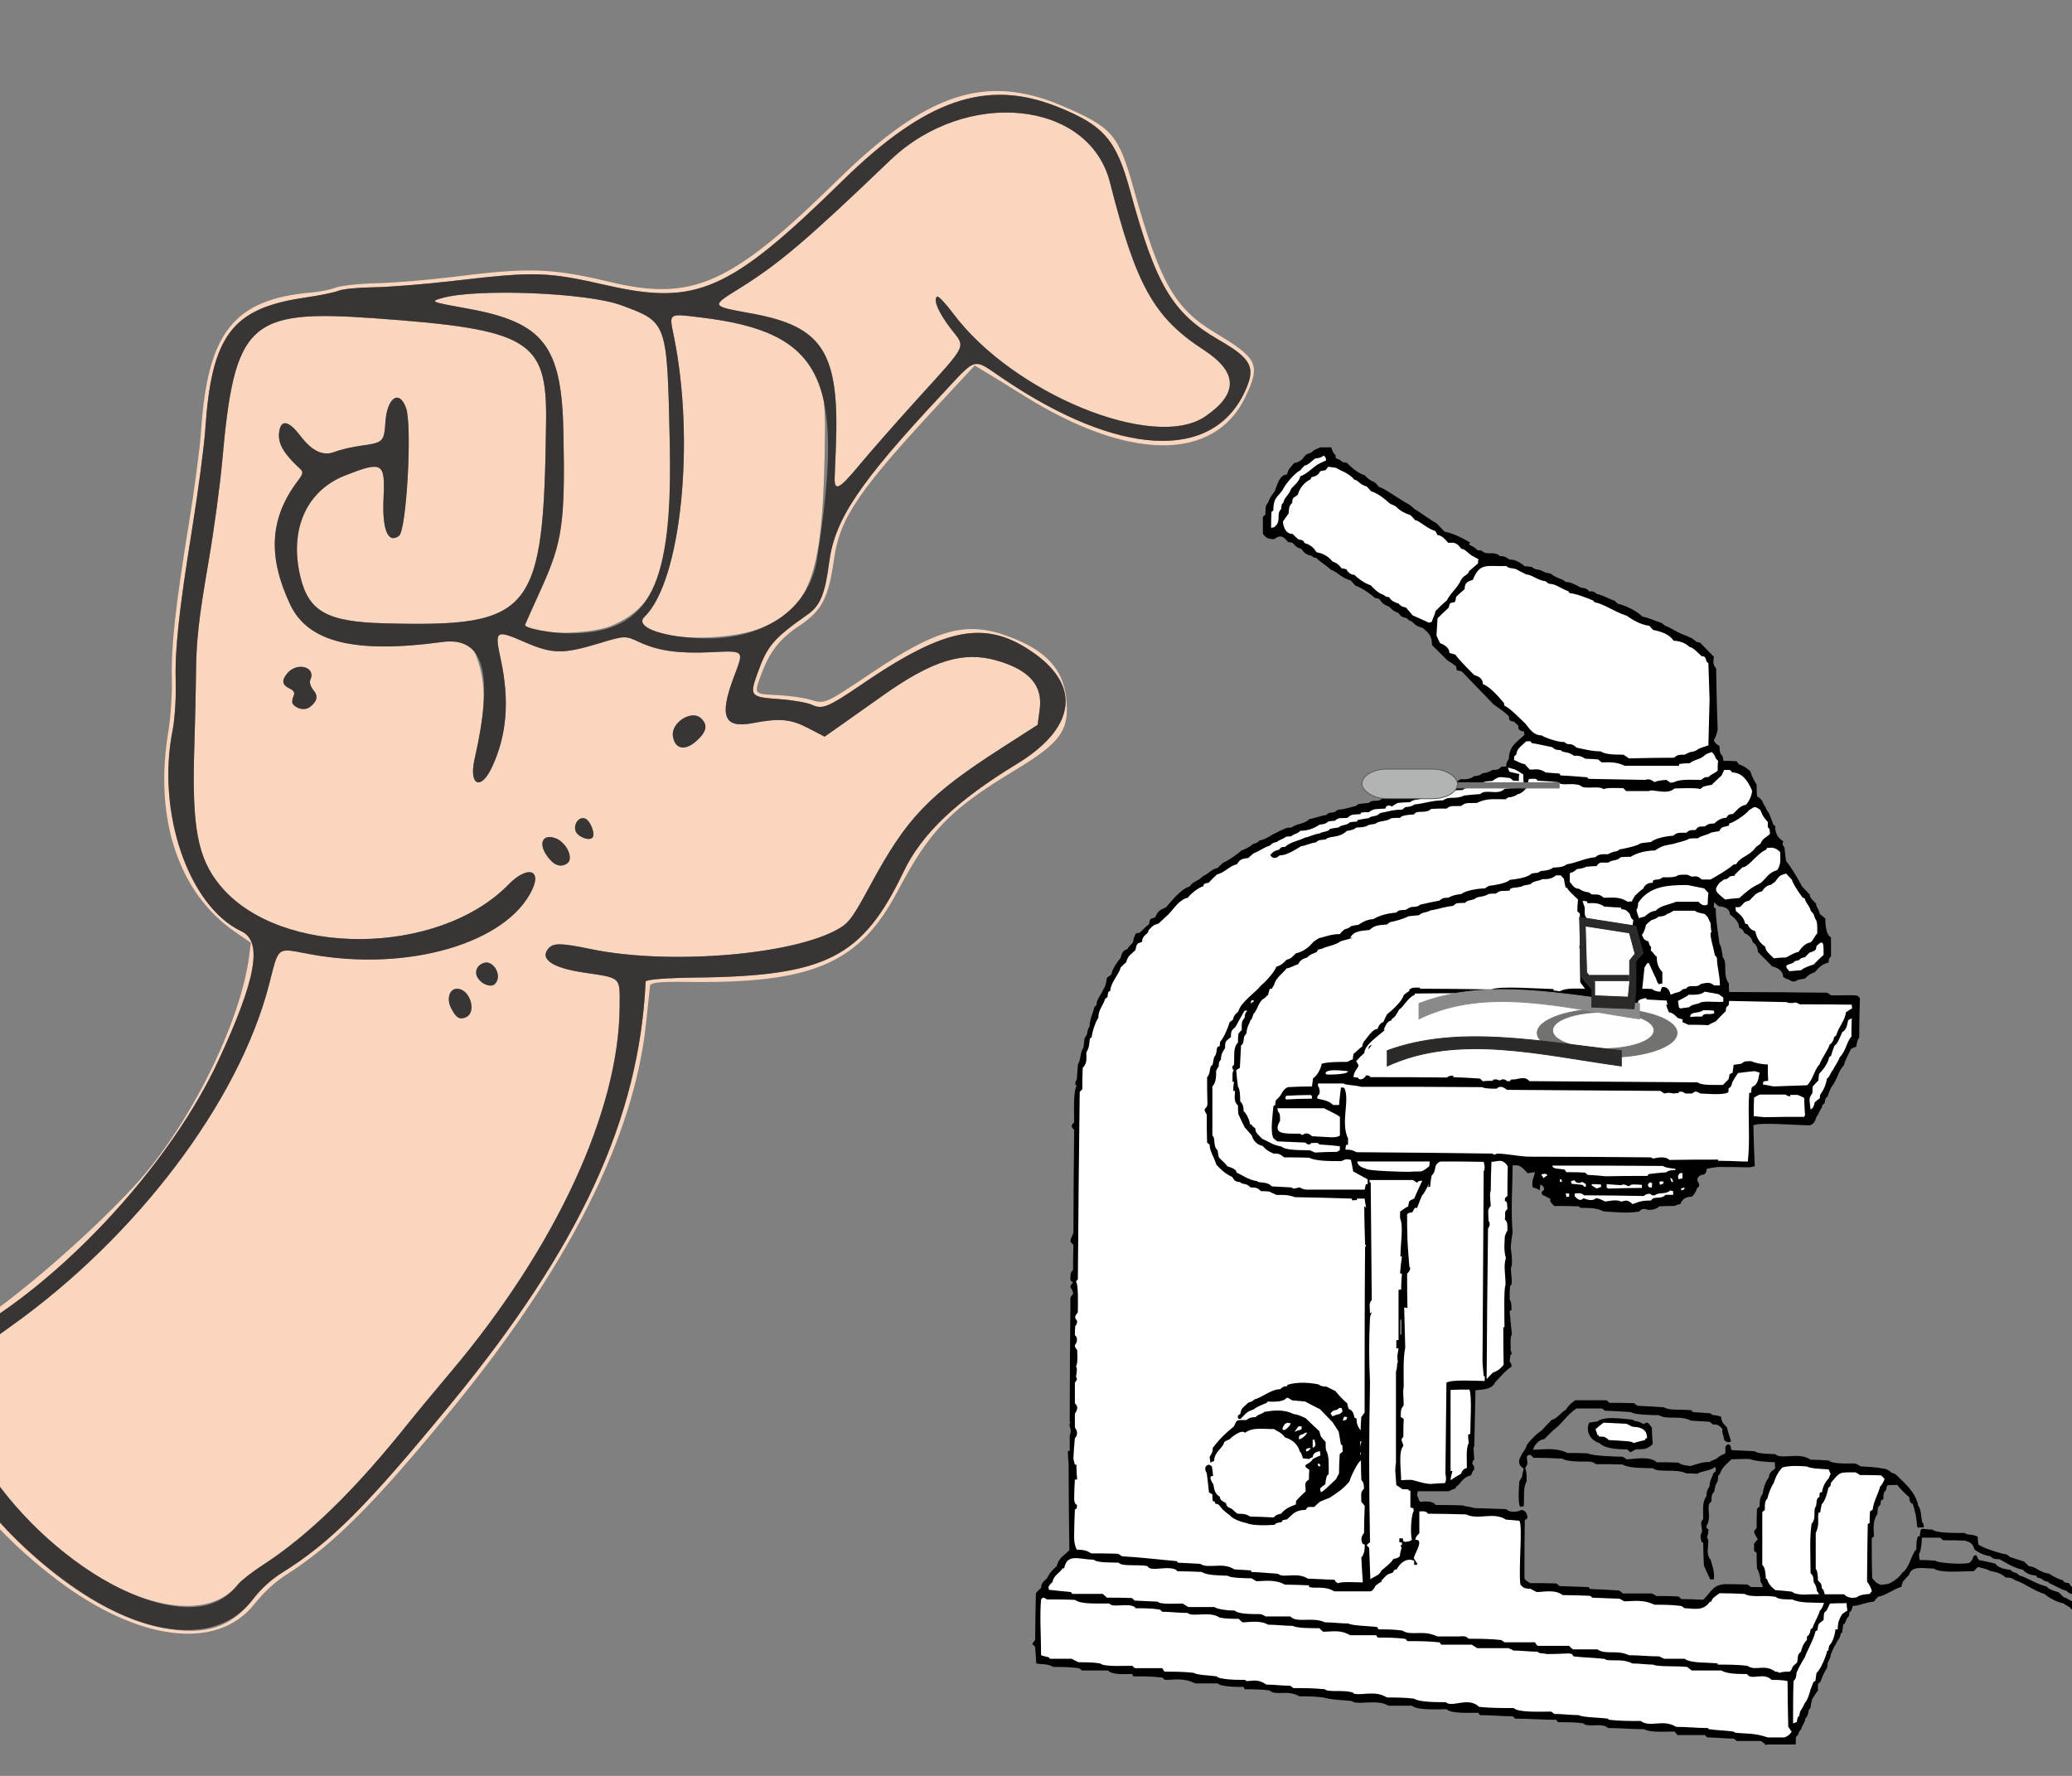 <?xml version="1.0" encoding="UTF-8" standalone="no"?>
<!-- Creator: CorelDRAW X5 -->

<svg
   xml:space="preserve"
   width="350"
   height="300"
   style="clip-rule:evenodd;fill-rule:evenodd;image-rendering:optimizeQuality;shape-rendering:geometricPrecision;text-rendering:geometricPrecision"
   viewBox="0 0 350 300"
   id="svg2"
   version="1.1"
   inkscape:version="1.3.2 (091e20e, 2023-11-25, custom)"
   sodipodi:docname="03456.svg"
   inkscape:export-filename="03456.png"
   inkscape:export-xdpi="96"
   inkscape:export-ydpi="96"
   xmlns:inkscape="http://www.inkscape.org/namespaces/inkscape"
   xmlns:sodipodi="http://sodipodi.sourceforge.net/DTD/sodipodi-0.dtd"
   xmlns="http://www.w3.org/2000/svg"
   xmlns:svg="http://www.w3.org/2000/svg"
   xmlns:rdf="http://www.w3.org/1999/02/22-rdf-syntax-ns#"
   xmlns:cc="http://creativecommons.org/ns#"
   xmlns:dc="http://purl.org/dc/elements/1.1/"><rect x="0" y="0" width="350" height="300" fill="#808080" stroke="none"/><sodipodi:namedview
   pagecolor="#ffffff"
   bordercolor="#666666"
   borderopacity="1"
   objecttolerance="10"
   gridtolerance="10"
   guidetolerance="10"
   inkscape:pageopacity="0"
   inkscape:pageshadow="2"
   inkscape:window-width="2560"
   inkscape:window-height="1351"
   id="namedview508"
   showgrid="false"
   inkscape:zoom="1.0847018"
   inkscape:cx="165.02231"
   inkscape:cy="294.09004"
   inkscape:window-x="-9"
   inkscape:window-y="-9"
   inkscape:window-maximized="1"
   inkscape:current-layer="svg2"
   inkscape:showpageshadow="2"
   inkscape:pagecheckerboard="0"
   inkscape:deskcolor="#d1d1d1"
   inkscape:document-units="px" />
 <defs
   id="defs4"><style
     type="text/css"
     id="style175">
   
    @font-face { font-family:&quot;Arial&quot;;src:url(&quot;#FontID0&quot;) format(svg)}
    .str2 {stroke:#2B2A29;stroke-width:74.394}
    .str4 {stroke:#5B5B5B;stroke-width:74.394}
    .str0 {stroke:#727271;stroke-width:74.394}
    .str3 {stroke:#898989;stroke-width:74.394}
    .str5 {stroke:#EBECEC;stroke-width:74.394}
    .str1 {stroke:#FEFEFE;stroke-width:74.394}
    .fil4 {fill:#2B2A29}
    .fil2 {fill:#727271}
    .fil5 {fill:#898989}
    .fil8 {fill:#9D9E9E}
    .fil6 {fill:#B2B3B3}
    .fil3 {fill:#FEFEFE}
    .fil0 {fill:black}
    .fil1 {fill:white}
    .fil7 {fill:#2B2A29;fill-rule:nonzero}
    .fnt4 {font-weight:normal;font-size:4821.82;font-family:'Arial'}
    .fnt0 {font-weight:normal;font-size:5879.34;font-family:'Arial'}
    .fnt2 {font-weight:normal;font-size:8059.12;font-family:'Arial'}
    .fnt1 {font-weight:normal;font-size:8265.99;font-family:'Arial'}
    .fnt3 {font-weight:bold;font-size:8265.99;font-family:'Arial'}
   
  </style></defs>
 
 
 
 
<g
   inkscape:groupmode="layer"
   id="layer1"
   inkscape:label="Bild"
   style="display:inline"><g
     transform="matrix(0.992,0,0,0.992,4.198,2.427)"
     style="fill-rule:evenodd"
     id="Bild"
     inkscape:label="Bild"
     inkscape:groupmode="layer"></g></g><g
   id="g3"
   style="clip-rule:evenodd;fill-rule:evenodd;image-rendering:optimizeQuality;shape-rendering:geometricPrecision;text-rendering:geometricPrecision"
   transform="matrix(0.002,0,0,0.002,173.418,72.482)"><g
     id="_169002064"
     style="clip-rule:evenodd;display:inline;fill-rule:evenodd;image-rendering:optimizeQuality;shape-rendering:geometricPrecision;text-rendering:geometricPrecision"
     transform="matrix(0.992,0,0,0.992,4.198,2.427)"><g
       id="g180"><path
         inkscape:connector-curvature="0"
         class="fil0"
         d="m 62980,112100 c -160,-200 -320,-300 -480,-400 -690,0 -1390,0 -2050,0 -130,-100 -220,-200 -320,-200 -730,0 -1420,-100 -2120,-100 -90,0 -190,-100 -250,-200 -790,0 -1580,0 -2340,0 -100,-100 -190,-200 -260,-300 -880,0 -2080,100 -2590,-200 -1040,0 -2060,-100 -3070,-100 -470,-500 -1860,0 -2090,-400 -720,-100 -1450,-100 -2180,-100 -60,-100 -90,-100 -130,-200 -1170,0 -2340,-100 -3510,-100 -90,-100 -190,-200 -250,-200 -920,0 -1830,-100 -2750,-100 -60,-100 -100,-100 -130,-200 -600,0 -2370,100 -2690,-300 -910,0 -2500,100 -2970,-300 -660,0 -1330,0 -1990,0 -980,-600 -2690,0 -3140,-400 -940,-100 -1740,-100 -2400,-300 -700,-100 -1390,-100 -2060,-100 -980,-600 -2020,0 -2530,-500 -720,-100 -1420,-100 -2120,-100 -30,-100 -60,-100 -90,-200 -510,0 -1930,0 -2210,-300 -640,0 -1270,0 -1900,0 -1050,-500 -1740,-300 -2600,-300 -90,-100 -190,-200 -250,-200 -820,-100 -1645,-100 -2436,-100 -32,-100 -63,-100 -95,-200 -633,0 -1676,100 -2056,-300 -759,0 -1487,0 -2214,0 -127,-100 -221,-200 -316,-200 -728,-100 -1423,-100 -2119,-100 -474,-300 -1075,-200 -1455,-300 -32,-500 -63,-1000 -95,-1400 -95,-100 -158,-200 -221,-200 0,-100 0,-100 0,-100 63,-100 127,-200 221,-300 0,-1300 32,-2700 63,-3990 127,-150 285,-310 443,-440 0,-470 285,-600 506,-820 253,-540 443,-660 822,-1040 190,-760 664,-890 1075,-1360 -32,-2470 -63,-4910 -63,-7340 -32,-380 -63,-730 -63,-1080 32,-30 95,-30 158,-30 0,-440 0,-890 0,-1330 285,-570 -221,-790 63,-1080 -32,-30 -63,-60 -63,-60 0,-3540 32,-7080 63,-10600 63,-90 127,-190 221,-280 0,-600 -506,-470 0,-980 -95,-60 -158,-130 -221,-190 0,-510 -32,-630 221,-890 0,-730 0,-1420 32,-2120 -95,-90 -190,-190 -253,-280 0,-320 190,-510 253,-790 0,-2910 32,-5820 63,-8730 -348,-350 -221,-410 0,-640 0,-950 -95,-2650 221,-3130 -63,-30 -95,-60 -127,-90 0,-290 95,-380 127,-410 32,-450 63,-890 95,-1300 285,-440 158,-1010 475,-1430 32,-280 63,-560 95,-820 348,-350 158,-690 411,-950 63,-820 285,-1040 411,-1670 63,-70 127,-130 190,-190 0,-480 474,-1010 569,-1300 253,-380 285,-790 316,-1010 127,-100 253,-190 380,-290 127,-570 474,-1010 791,-1420 95,-380 190,-630 569,-730 221,-440 538,-410 538,-910 285,-570 32,-380 538,-510 253,-250 507,-510 787,-730 70,-600 130,-380 510,-570 290,-600 380,-600 920,-850 440,-480 1260,-1580 2020,-1770 290,-480 630,-380 1140,-890 440,-160 660,-570 1230,-690 160,-160 320,-320 480,-450 280,-90 1260,-730 1550,-1040 310,-100 760,-320 1010,-570 130,0 440,-130 540,-290 250,0 850,-310 1110,-500 380,-190 750,-380 1130,-540 160,-30 320,-60 510,-60 320,-320 1040,-260 1520,-730 280,0 950,-290 1390,-320 250,-250 320,-190 730,-250 90,-90 190,-160 310,-220 510,0 1050,-220 1520,-320 70,-60 130,-120 190,-150 290,-40 570,-70 890,-100 310,-320 570,-60 1040,-280 260,-260 510,-230 1050,-260 90,-90 190,-160 280,-220 160,0 1010,100 1140,-190 250,0 850,-90 1170,-280 320,0 920,30 1330,-260 90,0 660,-60 730,-220 250,-30 690,-30 1070,-310 220,0 820,60 1140,-260 250,0 540,-60 730,-250 250,0 630,-130 850,-280 160,0 540,30 730,-260 130,-30 290,-30 440,-30 0,-410 160,-510 230,-660 0,-1080 660,-1400 1320,-2030 -30,-90 -30,-190 -30,-280 -600,-130 -440,-260 -500,-510 -130,-130 -260,-250 -380,-350 -480,-30 -380,-250 -410,-440 -510,-510 -1020,-790 -1300,-1010 -920,-950 -1840,-1900 -2720,-2820 -160,-30 -290,-60 -410,-90 -30,-130 -70,-260 -70,-350 -250,-190 -500,-350 -750,-510 -450,-440 -890,-880 -1300,-1290 0,-890 -380,-1080 -790,-1460 -640,-160 -760,-410 -950,-570 -100,0 -320,-120 -380,-250 -510,-130 -510,-160 -730,-440 -470,-190 -540,-290 -790,-540 -570,-220 -660,-410 -850,-670 -130,-30 -260,-60 -380,-90 -450,-440 -1430,-1010 -1650,-1040 -160,-160 -280,-320 -410,-450 -790,-190 -1200,-790 -1650,-880 -380,-380 -1200,-860 -1230,-1020 -160,0 -320,-60 -440,-190 -640,-120 -760,-470 -890,-600 -500,-150 -470,-250 -730,-503 -120,-32 -250,-63 -380,-63 -530,-696 -820,-506 -1200,-253 -660,0 -730,-221 -950,-443 0,-506 0,-981 0,-1455 70,-63 130,-127 220,-190 0,-474 -30,-759 220,-1012 160,-474 350,-664 570,-981 220,-538 410,-1423 1050,-1423 120,-538 280,-538 600,-981 280,0 730,-253 850,-538 100,-95 190,-190 320,-253 190,-32 310,-95 500,-285 190,-95 380,-190 570,-253 290,0 600,0 920,0 30,127 100,253 160,411 60,95 130,190 220,285 -60,411 160,127 600,569 130,0 250,32 380,63 160,221 950,917 1490,1044 120,127 350,411 850,601 130,127 250,253 380,411 320,0 1900,1170 2560,1487 160,127 320,253 480,411 120,0 1260,886 1830,1170 220,221 450,474 700,728 600,95 1490,506 2210,949 -60,0 -90,32 -120,63 0,32 0,63 0,95 220,127 380,127 720,476 100,0 220,0 350,30 410,470 1050,-30 1550,470 220,0 380,-30 820,290 380,0 700,90 1300,570 190,0 380,30 600,60 160,160 350,220 670,250 150,70 310,130 500,230 130,30 290,60 440,90 160,160 570,350 1050,540 60,30 130,90 190,160 350,0 820,190 1330,500 250,30 380,-30 730,320 90,0 310,-100 630,220 470,60 920,380 1520,570 60,60 150,160 250,250 470,100 1520,510 2120,1110 310,0 1040,350 1640,540 70,60 160,120 260,220 440,120 1070,630 1890,880 130,100 380,100 760,480 100,30 220,60 350,90 380,380 760,790 1170,1200 0,160 -190,610 190,990 30,1700 60,3410 130,5150 0,130 -160,760 -320,920 0,190 220,410 480,540 30,250 -70,530 250,850 30,130 60,250 90,410 350,0 730,0 1110,30 60,70 130,160 190,260 160,60 570,190 980,600 70,250 220,630 540,1140 0,310 0,630 30,980 190,190 320,60 600,760 220,220 160,410 410,660 130,320 260,660 380,1010 40,30 100,70 160,100 0,410 30,880 700,1330 -60,60 -160,250 90,500 40,380 70,760 130,1140 350,440 950,1360 1360,2180 220,230 440,450 660,700 0,290 260,480 540,760 0,320 190,350 320,890 160,120 310,250 470,380 0,190 -30,1360 480,1610 0,540 0,1070 0,1610 -190,190 -160,190 -220,540 -610,130 -830,470 -1170,820 -350,100 -510,220 -830,540 -220,30 -440,60 -660,130 -250,250 -630,30 -730,-70 -220,0 -470,-220 -470,-220 0,-660 -790,-850 -920,-880 -410,-420 -820,-830 -1230,-1240 0,-380 -190,-690 -420,-790 -120,-540 -560,-730 -750,-820 -70,-320 -350,-410 -420,-440 0,-610 -690,-1050 -790,-1140 0,-670 -850,-670 -980,-700 -120,-130 -250,-220 -380,-320 0,130 0,260 0,420 30,30 100,60 160,120 0,950 190,2030 320,3010 150,160 190,600 280,1140 440,440 -60,1450 510,2210 0,220 0,470 30,730 2780,0 5570,30 8350,60 100,60 190,130 320,220 2020,30 2270,-120 2460,260 -30,1100 -60,2210 -60,3320 -190,310 -190,470 -250,790 -160,60 -320,120 -450,190 -150,350 -500,950 -600,1390 -500,510 -530,1200 -1070,1870 -130,250 -220,500 -320,790 -190,190 -190,120 -250,570 -190,190 -160,30 -250,410 -190,190 -260,570 -450,760 -90,340 -220,630 -570,720 -1100,0 -4230,-280 -4800,0 30,1140 60,2310 120,3480 -150,40 -310,70 -440,100 -920,-30 -1830,-30 -2720,-30 -320,30 -630,90 -920,150 -90,510 -190,480 -530,540 -130,130 -290,160 -290,480 100,90 320,500 0,600 -60,250 -280,630 -470,760 -540,0 -790,220 -980,630 -190,30 -350,90 -510,160 -440,0 -850,0 -1270,30 -340,350 -1010,350 -1200,220 -380,0 -380,100 -500,220 -1050,190 -2120,30 -3010,0 -790,-380 -1390,-280 -1990,-310 -60,-70 -130,-100 -190,-130 -700,-30 -1390,-30 -2060,-30 -380,-380 -380,-480 -310,-600 -260,-130 -480,-260 -700,-350 -30,-70 -60,-130 -60,-190 60,-100 120,-190 220,-260 0,-220 -160,-380 -320,-410 -30,160 -60,320 -60,510 0,-130 -510,-250 -600,-290 -130,-600 190,-1010 190,-1290 -220,30 -440,60 -630,90 -540,-630 -730,-730 -1270,-660 0,1770 -160,3670 0,5690 -60,410 -130,860 -160,1300 70,440 130,950 100,1550 -260,250 220,1550 -160,1740 -30,380 -30,760 -30,1140 120,130 160,380 160,880 -70,40 -130,70 -160,130 60,630 120,1300 190,1960 -160,160 -100,950 -100,1360 30,100 70,190 100,290 -160,0 -160,440 -190,660 120,130 160,220 160,440 -450,230 -1020,950 -1400,1330 -310,670 -1200,600 -1670,670 -30,1580 -70,3160 -100,4770 -30,40 -60,70 -60,130 0,320 30,660 60,1010 -60,30 -90,70 -120,100 -40,90 -40,190 -40,280 130,130 160,220 160,450 -190,190 -160,250 -280,500 -760,190 -830,700 -1270,980 -30,30 -30,70 -30,130 -220,60 -410,160 -600,250 -890,0 -1770,0 -2630,0 -30,130 -60,260 -60,380 160,160 60,320 250,510 260,0 1080,-130 1330,280 760,0 1550,0 2340,40 130,90 450,60 950,220 890,30 1810,60 2720,90 220,220 540,290 1110,160 190,-190 700,-60 700,630 -100,30 -160,100 -230,160 -30,1650 -30,3290 -30,4940 100,220 220,220 480,410 720,0 1480,0 2240,30 70,60 160,130 260,220 820,30 1640,60 2490,90 40,40 70,100 100,160 820,30 1640,70 2500,130 90,60 190,160 310,250 830,0 1650,0 2470,0 130,70 250,130 380,220 630,0 1270,0 1900,40 60,60 130,120 220,220 600,0 1230,30 1870,60 790,-790 790,-1200 1770,-1330 660,0 1330,0 1990,30 100,70 190,130 320,220 310,0 630,0 980,0 0,-250 -130,-340 -190,-500 0,-510 -190,-950 -290,-1080 -30,-440 -30,-880 -30,-1330 -90,-60 -160,-120 -220,-190 0,-220 0,-410 0,-600 90,-120 190,-250 320,-350 -290,-600 -480,-600 -100,-980 0,-570 0,-1100 30,-1640 70,-60 130,-130 220,-190 0,-630 70,-790 260,-1080 60,-440 250,-1100 530,-1390 0,-470 380,-600 540,-790 -30,-190 -30,-350 -30,-510 -760,-30 -1680,-90 -2150,-280 -540,0 -1040,0 -1550,30 -470,480 -760,630 -980,1240 -190,190 -130,150 -190,630 -190,310 -220,410 -290,880 -280,290 -190,350 -250,860 -540,250 100,1300 -410,2050 0,70 0,130 30,230 30,0 60,30 130,60 0,160 0,470 -130,690 350,350 -220,1360 320,1900 120,510 350,920 280,1680 -120,0 -220,0 -310,0 -190,-410 -380,-790 -540,-1170 -30,-670 -60,-1330 -60,-1960 -70,-30 -100,-30 -130,-30 -130,-510 -130,-570 30,-890 0,-540 -220,-760 100,-1080 0,-820 -100,-1450 280,-1960 0,-440 100,-600 250,-790 0,-540 290,-880 320,-1140 60,-60 130,-120 220,-190 0,-90 0,-190 0,-280 -30,-30 -60,-70 -90,-70 -320,320 -1240,350 -1460,570 -320,-30 -630,-30 -950,-30 -880,-440 -2430,-30 -2850,-440 -910,-30 -2050,0 -2590,-320 -760,-30 -1520,-30 -2280,-30 -220,-220 -630,-220 -630,-220 -790,30 -1990,-30 -2210,-250 -830,-40 -1650,-70 -2470,-70 -100,-90 -160,-190 -220,-250 -540,0 -260,320 -290,790 -60,100 -120,220 -190,350 130,250 130,660 130,1110 -320,500 -190,1390 -250,2120 -100,0 -190,30 -290,60 -250,-250 -90,-2030 -90,-2150 60,-130 120,-260 220,-350 30,-250 90,-510 160,-760 -730,-470 -260,-1010 -70,-1390 190,-190 290,-510 380,-700 380,-440 700,-820 1200,-1140 290,-310 570,-630 860,-910 470,-100 820,-670 1200,-860 290,-410 410,-540 820,-820 890,0 1770,0 2660,0 60,60 160,130 250,220 700,0 1390,0 2090,30 100,70 190,130 290,220 750,40 1510,70 2270,130 410,290 1400,160 2310,250 30,40 100,100 160,160 470,30 950,70 1460,100 280,280 410,60 940,310 0,290 70,480 480,890 90,380 220,760 350,1170 -190,190 -380,60 -570,-60 -100,-570 -220,-670 -160,-980 -440,-450 -470,-350 -820,-380 -100,-100 -190,-160 -260,-230 -530,-30 -1070,-60 -1580,-90 -1040,-510 -2020,-30 -2750,-470 -660,0 -2150,-40 -2370,-260 -760,-60 -1490,-90 -2220,-120 -90,-70 -190,-130 -250,-190 -730,0 -1450,0 -2180,0 -790,500 -1300,1390 -1990,1860 -260,250 -510,510 -760,760 -450,0 -860,540 -950,890 850,0 1930,-220 2940,280 570,0 1140,0 1740,30 220,220 2620,290 2970,290 100,60 190,130 320,220 500,0 1990,-320 2560,250 600,0 1230,0 1870,30 150,160 440,230 1010,290 310,-100 630,-190 980,-290 220,-30 440,-60 700,-60 0,-130 560,-190 690,-410 190,-130 380,-220 600,-320 0,-190 0,-380 0,-560 70,-100 130,-160 220,-230 70,40 130,70 190,100 40,130 70,250 100,410 660,30 1330,60 1990,100 220,220 1110,220 1740,250 510,500 2060,-220 3010,470 500,0 1010,30 1550,70 310,310 1510,250 2240,250 160,60 320,160 480,250 530,30 1070,60 1610,130 160,90 540,-60 1010,410 100,30 220,60 350,130 630,630 1710,1480 1930,2690 220,220 250,880 320,1360 150,150 150,280 150,470 -150,0 -310,0 -470,30 -30,-30 -60,-60 -100,-90 -30,-790 -220,-1520 -380,-1960 -280,0 -280,-510 -280,-540 -440,-350 -980,-950 -1010,-1050 -290,0 -570,0 -860,40 -60,120 -90,250 -120,410 -190,190 -220,280 -220,760 -260,120 -190,120 -260,470 -310,320 -190,280 -250,790 -350,540 -350,1010 -290,1930 -60,30 -120,60 -190,130 0,1140 0,2280 40,3410 220,220 250,410 760,570 190,-30 410,-60 630,-90 310,-130 950,-540 1140,-920 690,-470 760,-1550 1230,-2020 0,-450 0,-790 130,-1080 30,-30 90,-30 160,-30 90,-920 90,-570 1070,-570 320,320 2090,290 2750,290 220,220 600,60 1110,310 0,220 30,440 60,670 220,220 1710,750 2410,850 90,60 190,130 280,220 380,130 790,250 1200,380 130,130 260,250 420,410 600,0 820,510 1740,630 90,100 630,420 1170,570 0,190 340,220 470,220 190,230 160,380 790,540 220,350 350,410 980,510 190,60 350,380 920,600 220,200 190,300 730,500 220,200 440,400 660,700 350,100 790,600 1490,900 190,200 380,400 600,600 0,100 0,100 0,200 -160,200 -480,100 -600,0 -130,-100 -260,-200 -380,-400 -410,-200 -820,-400 -1200,-600 -320,-400 -640,-700 -950,-1000 -230,0 -450,-100 -540,-300 -510,0 -570,-200 -730,-400 -250,-170 -470,-300 -700,-390 -500,0 -500,-290 -600,-450 -250,-60 -470,-150 -660,-340 -510,-130 -1140,-540 -1490,-670 -30,-60 -60,-90 -90,-120 -260,0 -410,-130 -570,-260 -130,-30 -250,-60 -350,-90 -30,-70 -60,-130 -90,-160 -670,-60 -920,-290 -1140,-510 -760,-120 -1590,-690 -1960,-880 -450,0 -610,-70 -800,-260 -600,-90 -1130,-380 -1360,-600 -150,-660 -630,-630 -750,-720 -640,-40 -1270,-40 -1900,-40 -100,-90 -190,-150 -260,-220 -530,0 -1040,0 -1550,0 0,160 -60,1200 -250,1390 0,160 30,320 60,510 450,0 890,30 1330,60 190,190 2220,350 2880,190 450,-280 220,-660 600,-660 70,130 130,250 220,410 480,100 950,190 1430,320 120,280 730,470 1290,530 40,40 100,100 160,160 220,70 350,70 600,320 600,130 1330,690 2280,920 250,250 480,340 1050,500 120,130 250,250 410,410 310,70 910,540 1390,650 280,200 600,400 920,600 90,100 220,200 340,300 0,0 0,0 0,100 260,0 450,100 830,500 280,0 530,400 1200,700 220,200 440,400 660,700 350,0 480,-100 480,600 -540,200 -1210,-500 -1300,-700 -540,-100 -790,-500 -950,-800 -160,0 -320,0 -440,-100 -540,-500 -950,-600 -1240,-900 -500,-200 -530,-300 -790,-500 -160,-100 -310,-100 -440,-100 0,-200 -600,-400 -630,-500 -700,-140 -1400,-580 -1620,-800 -1010,-320 -1860,-1010 -2500,-1170 -470,-320 -600,-220 -850,-250 -570,-570 -1300,-450 -1520,-670 -280,-90 -570,-160 -820,-220 -130,100 -250,220 -350,350 -1040,0 -2840,190 -3410,-220 -920,0 -1870,-290 -2120,540 -190,190 -350,380 -510,570 -60,120 -90,280 -130,440 -720,220 -1360,760 -1990,850 -130,130 -250,260 -350,410 -760,70 -1260,370 -1800,370 -60,200 -90,300 -130,400 -220,200 -120,100 -220,500 -280,200 -220,600 -470,700 -30,200 -60,500 -100,700 -60,0 -90,0 -120,100 0,100 -100,400 -290,600 -60,100 -90,200 -130,300 -190,200 -250,500 -410,800 -60,500 -150,400 -280,800 0,100 0,400 -190,600 -160,300 -320,700 -440,1000 -260,100 -190,300 -190,700 -160,200 -320,500 -480,700 -60,200 -130,500 -160,800 -280,200 -60,500 -440,900 0,300 -250,500 -350,900 -190,200 -160,200 -280,500 -260,200 -130,200 -190,800 -860,0 -1680,0 -2500,0 z"
         id="path182"
         style="fill:#000000" /><path
         inkscape:connector-curvature="0"
         class="fil1"
         d="m 64460,111400 c -470,0 -910,0 -1360,0 -1170,-400 -1860,-300 -2750,-400 -60,0 -130,-100 -190,-100 -690,-100 -1390,-100 -2050,-200 -70,0 -100,-100 -130,-100 -920,0 -1800,-100 -2690,-100 -1110,-700 -2210,100 -3010,-500 -910,0 -1800,0 -2680,-100 -70,0 -100,-100 -130,-100 -760,-100 -2120,-100 -2470,-300 -690,0 -1390,-100 -2090,-100 -120,-100 -220,-200 -310,-200 -730,0 -2790,100 -3130,-300 -990,0 -1970,0 -2950,-100 -910,-900 -2310,100 -2840,-400 -760,0 -2280,0 -2690,-300 -790,-100 -1550,-100 -2310,-100 -1010,-600 -1900,-200 -2750,-300 -70,0 -100,-100 -130,-100 -700,-300 -2180,0 -2400,-300 -920,-100 -1810,-100 -2690,-100 -100,-100 -190,-100 -260,-200 -690,0 -1390,-100 -2050,-100 -700,-500 -1140,-300 -1680,-300 -60,0 -90,-100 -130,-100 -630,0 -2110,0 -2430,-300 -670,-100 -1650,-100 -1930,-300 -860,-100 -1680,-100 -2500,-100 -60,-100 -130,-200 -190,-300 -760,0 -1520,0 -2279,0 -95,0 -190,-100 -253,-200 -791,0 -2436,100 -2752,-200 -633,-100 -1234,-100 -1835,-100 -221,-100 -411,-200 -601,-300 -633,0 -1234,0 -1835,0 -32,0 -63,-100 -63,-100 -253,-100 -474,-100 -696,-200 0,-1600 -127,-3400 0,-4750 158,-150 95,-250 506,0 791,0 1582,0 2372,40 569,410 2025,280 2942,310 253,400 1582,-90 2151,300 0,0 32,0 63,100 664,0 1330,0 1990,100 100,0 190,100 290,200 690,0 1420,100 2150,100 440,400 1870,-200 2750,400 540,100 1080,100 1610,100 100,100 190,200 320,300 540,0 1520,-200 2180,200 700,0 1400,100 2090,100 380,200 1520,200 2280,200 90,100 190,200 320,300 790,0 1450,-200 2300,300 730,0 1460,0 2220,0 30,100 60,100 130,200 750,0 1510,0 2300,100 70,0 130,100 230,200 880,0 1770,0 2680,100 70,0 130,100 190,200 860,0 1710,0 2600,0 160,100 310,200 470,300 890,0 1770,0 2690,0 130,100 260,100 380,200 670,0 1360,100 2060,100 190,200 380,100 790,200 1930,0 2090,-200 2280,200 820,100 1640,100 2500,200 90,0 190,0 280,100 670,100 1460,-100 2220,300 600,0 1200,100 1800,100 250,200 2090,100 2880,200 120,100 250,200 380,300 820,0 1670,0 2530,0 470,300 1450,300 2180,300 320,600 1420,-200 2090,500 440,0 890,0 1360,100 0,1200 30,2500 60,3900 100,100 190,300 290,400 -160,300 -510,500 -670,500 z"
         id="path184"
         style="fill:#ffffff" /><path
         inkscape:connector-curvature="0"
         class="fil1"
         d="m 65250,110200 c 0,-1200 0,-2400 40,-3600 250,-200 250,-600 250,-700 220,-500 440,-900 700,-1300 250,-700 750,-1500 910,-2200 30,-100 100,-100 160,-100 130,-700 60,-500 540,-900 30,-500 -30,-600 250,-800 100,-200 190,-400 290,-600 470,-30 950,-30 1420,-30 0,230 30,330 60,630 -160,100 -310,200 -440,300 -130,200 -220,400 -320,700 -30,200 -60,400 -60,600 -60,0 -130,0 -190,0 -30,300 -160,1000 -540,1400 -30,100 -60,300 -60,400 -60,0 -100,0 -130,100 -30,300 -570,1600 -880,1800 -40,200 -70,500 -100,700 -220,0 -250,400 -410,700 -30,200 -280,1000 -510,1200 -120,300 -250,500 -380,700 -30,100 -60,300 -90,400 -100,0 -160,200 -190,500 -130,0 -220,100 -320,100 z"
         id="path186"
         style="fill:#ffffff" /><path
         inkscape:connector-curvature="0"
         class="fil1"
         d="m 64080,105900 c -120,-100 -250,-100 -340,-100 -950,-700 -1680,0 -2380,-500 -850,-100 -1700,-100 -2530,-100 0,-100 0,-100 0,-100 -820,-100 -2340,0 -2810,-400 -600,0 -1200,0 -1770,0 -130,-100 -260,-100 -380,-200 -890,0 -1740,-100 -2600,-100 -1040,-500 -1960,0 -2690,-500 -690,0 -1390,0 -2080,0 -130,-100 -230,-200 -320,-300 -920,0 -1800,0 -2690,0 -90,-100 -160,-200 -220,-300 -890,0 -1740,0 -2590,0 -130,-100 -260,-200 -350,-200 -920,-100 -1810,-100 -2690,-100 -290,-300 -570,-200 -790,-200 -640,0 -1270,0 -1900,0 -1230,-600 -2210,0 -2970,-500 -700,-100 -1360,-100 -2030,-100 -60,-100 -90,-200 -130,-200 -750,-100 -2080,-100 -2430,-300 -670,0 -1330,-100 -1990,-100 -1080,-500 -2410,100 -2950,-500 -720,0 -1420,0 -2120,0 -150,-100 -310,-200 -470,-200 -700,0 -1870,0 -2150,-300 -570,0 -1420,-100 -1740,-300 -760,0 -1490,0 -2210,0 -160,-100 -320,-200 -480,-300 -540,0 -1960,100 -2120,-160 -660,-30 -1327,-60 -1959,-90 -95,-100 -190,-160 -253,-220 -728,-30 -1423,-30 -2119,-30 -127,-130 -253,-220 -348,-320 -886,0 -1740,0 -2594,0 -63,-60 -95,-130 -127,-160 -633,-60 -1265,-120 -1866,-190 -32,-90 -32,-190 -32,-280 95,-130 190,-260 316,-350 158,-660 569,-730 886,-1200 32,0 63,0 127,0 253,-1300 1234,-760 2531,-730 285,280 1518,220 2119,250 221,350 1645,130 2439,290 250,540 1640,-70 2430,310 40,40 70,70 100,130 690,0 1390,30 2090,60 440,290 1390,290 2210,320 190,190 1490,220 2030,220 120,60 250,160 410,250 630,0 1610,-190 2430,290 670,0 1360,30 2060,60 0,30 0,60 0,130 470,190 1300,-130 2150,380 1010,0 2020,0 3070,0 190,0 410,-380 440,-480 160,-120 320,-250 510,-340 0,-40 0,-70 0,-100 380,-380 410,-540 950,-660 120,-190 120,-290 340,-290 260,-500 830,-1040 1490,-730 0,100 0,230 0,350 60,0 130,0 220,0 0,-30 30,-60 60,-90 -120,-160 -220,-320 -310,-480 90,-440 630,-1170 410,-1510 -100,-40 -190,-70 -290,-70 100,-350 160,-350 350,-540 0,-630 0,-1260 0,-1860 70,0 600,-100 730,190 1080,0 2150,30 3260,60 1010,510 2340,-250 3380,440 380,40 760,70 1140,100 320,320 -90,4240 100,5440 190,160 190,350 850,350 160,90 350,190 540,280 570,0 1550,-250 2210,260 760,0 1520,30 2310,60 70,30 130,90 220,160 760,30 1520,60 2310,90 130,70 260,130 380,220 830,0 1580,-190 2600,290 720,0 1450,0 2210,100 100,0 220,100 350,200 730,0 1580,300 2150,-560 30,0 60,0 130,0 0,-310 500,-560 690,-720 700,0 1390,30 2120,60 700,350 1520,60 2660,250 220,220 850,220 1420,220 640,320 1650,260 2690,290 -30,160 -190,560 -350,660 -90,400 -470,1000 -630,1500 -60,0 -130,100 -160,100 0,100 -60,500 -310,600 0,0 0,200 0,300 -290,300 -410,600 -510,1000 -350,300 -220,400 -320,900 -250,300 -340,200 -470,600 -60,100 -130,200 -190,200 -280,0 -570,0 -850,100 z"
         id="path188"
         style="fill:#ffffff" /><path
         inkscape:connector-curvature="0"
         class="fil1"
         d="m 70320,99530 c -450,-70 -540,-130 -730,-320 -570,0 -1110,0 -1650,0 -60,-280 -90,-380 -250,-540 0,-440 -190,-470 -320,-630 0,-410 -60,-920 -190,-980 0,-1050 0,-2060 0,-3070 380,-760 100,-1390 260,-1740 30,0 60,0 120,0 40,-250 70,-470 130,-700 320,-310 510,-1100 570,-1420 220,-90 190,-280 220,-410 790,-950 660,-890 2090,-890 130,70 250,130 380,230 600,0 1200,0 1800,30 100,90 190,190 290,310 -70,220 -290,600 -380,640 -130,570 -540,1200 -640,1990 -90,30 -150,60 -220,130 -30,310 -30,630 -30,980 -60,30 -130,60 -160,120 -30,1620 -60,3230 -60,4880 90,150 280,310 410,820 -60,60 -130,120 -190,220 -630,60 -820,90 -1140,310 -130,0 -220,0 -310,40 z"
         id="path190"
         style="fill:#ffffff" /><path
         inkscape:connector-curvature="0"
         class="fil1"
         d="m 66140,99240 c -470,-30 -790,-60 -980,-250 -480,-60 -950,-100 -1420,-130 -570,-470 -570,-600 -700,-920 -30,-30 -60,-60 -100,-60 -60,-630 -60,-920 -310,-1170 0,-1520 0,-3000 0,-4490 60,-60 130,-130 220,-190 0,-470 -30,-730 220,-980 100,-480 350,-1050 540,-1330 160,-510 380,-950 730,-1300 500,-160 1330,-160 2080,-90 380,190 1110,190 1870,250 30,130 100,250 160,380 -60,130 -130,250 -160,380 -250,250 -510,660 -570,1170 -60,0 -130,30 -190,60 -30,100 -30,220 -30,350 -290,130 -220,350 -290,790 -310,320 70,1050 -380,1490 -190,1230 -90,2660 -90,4210 250,250 220,280 280,820 160,160 230,410 260,690 60,100 120,190 190,290 -450,0 -890,0 -1330,30 z"
         id="path192"
         style="fill:#ffffff" /><path
         inkscape:connector-curvature="0"
         class="fil1"
         d="m 26500,98260 c -190,-90 -190,-90 -280,-280 -760,-40 -1520,-70 -2280,-100 -920,-600 -2120,0 -2530,-410 -760,-60 -1520,-130 -2280,-160 -30,-60 -30,-90 -30,-130 -470,-30 -950,-60 -1420,-90 -1020,-660 -2190,0 -2910,-470 -640,-40 -1270,-70 -1900,-100 -30,-60 -60,-90 -100,-130 -1700,-150 -3160,-340 -4647,-410 -127,-90 -253,-160 -348,-220 -759,-30 -1518,-30 -2278,-30 -538,-350 -854,-290 -1234,-320 -253,-530 -221,-980 -221,-1260 0,-730 32,-1460 63,-2150 32,-30 95,-70 158,-100 0,-90 0,-190 32,-280 -253,-130 -221,-350 -253,-510 0,-570 32,-1140 63,-1670 63,0 127,0 190,0 -32,-450 -63,-860 -63,-1270 -63,0 -95,0 -127,0 -63,-190 -95,-350 -127,-510 32,-600 63,-1170 127,-1740 380,-380 63,-820 0,-910 0,-410 0,-790 0,-1170 285,-450 253,-640 0,-890 0,-600 0,-1200 0,-1770 127,-130 253,-320 95,-470 63,-480 127,-670 0,-920 190,-190 95,-1360 95,-1390 -190,-190 -190,-290 -190,-410 221,-220 253,-700 0,-830 0,-280 0,-530 32,-790 158,-150 158,-340 158,-440 -380,-380 0,-540 63,-760 0,-630 63,-2340 -158,-2560 32,-100 95,-160 158,-220 32,-5320 95,-10630 158,-15940 63,-100 127,-160 221,-230 0,-630 0,-1230 32,-1830 443,-440 285,-950 316,-1330 253,-410 253,-760 285,-1140 32,-60 95,-90 158,-130 63,-530 380,-1450 569,-1640 0,-730 443,-1110 569,-1610 63,-70 127,-130 221,-190 0,-160 32,-290 63,-410 32,-40 95,-70 158,-100 95,-850 759,-1390 886,-1990 158,-160 316,-320 474,-450 190,-630 348,-600 791,-1040 127,-570 95,-540 569,-700 0,-630 542,-600 542,-980 340,-340 340,-440 850,-570 290,-280 570,-530 850,-790 480,-500 920,-1260 1650,-1420 220,-320 950,-890 1330,-980 0,-250 190,-250 440,-290 220,-250 480,-500 730,-720 630,-130 1010,-700 1680,-860 310,-470 410,-440 980,-540 160,-150 310,-280 470,-410 350,-90 920,-540 1360,-630 190,-190 160,-220 600,-320 190,-190 570,-250 760,-440 130,-30 290,-30 440,-30 230,-220 510,-190 800,-480 500,0 1040,-120 1640,-530 250,0 540,-70 730,-260 190,-30 380,-60 570,-60 310,-320 500,-190 1070,-250 320,-320 410,-260 1110,-320 0,-60 30,-90 60,-130 190,-30 410,-30 640,-30 440,-350 690,-250 1420,-310 0,-220 310,-380 540,-160 150,-130 310,-220 500,-320 350,-30 700,-60 1050,-60 310,-320 910,-130 1260,-470 350,-40 730,-70 1110,-70 380,-280 760,0 1200,-440 290,-30 600,-60 920,-60 310,-320 880,-100 1260,-480 450,-160 600,-280 1240,-280 660,-450 570,-350 1510,-260 100,70 190,130 290,230 160,0 320,0 470,30 0,-220 0,-410 40,-600 -290,-70 -570,-130 -830,-190 -250,-540 -120,-320 410,-220 260,120 510,280 760,440 0,220 0,470 40,730 -260,120 -510,280 -730,440 -320,0 -600,30 -890,60 -600,600 -1610,-30 -2090,450 -470,30 -910,60 -1360,120 -790,380 -1230,0 -1800,410 -950,0 -1640,290 -2440,350 -150,160 -560,220 -750,220 -100,70 -190,130 -290,220 -850,0 -1360,220 -1870,290 -380,380 -720,190 -980,440 -310,30 -630,100 -950,160 -30,30 -30,60 -30,130 -220,0 -440,30 -630,60 -320,320 -660,160 -950,440 -250,30 -510,70 -760,130 -60,250 -690,220 -850,380 -510,60 -950,320 -1240,350 -630,310 -1290,380 -1700,790 -380,0 -380,90 -540,250 -480,100 -540,250 -730,440 90,190 380,450 790,40 570,0 1230,-410 1840,-790 280,0 750,-260 1260,-320 220,-220 320,-190 820,-250 350,-350 1140,-70 1810,-730 150,0 630,-100 820,-290 120,0 790,0 980,-190 190,-60 410,-90 630,-120 290,-290 920,-160 1360,-480 250,-30 510,-30 760,-30 0,-220 980,-290 1170,-290 220,-440 980,0 1460,-470 440,-30 880,-30 1320,-30 290,-290 610,-190 1240,-220 350,-350 730,-220 1330,-260 850,-410 1360,-310 2460,-310 70,-60 130,-130 230,-160 250,0 630,-130 790,-280 310,0 760,-510 880,-700 0,-700 -30,-600 670,-600 30,30 90,90 150,160 570,30 1140,60 1710,120 380,380 1170,0 1930,290 260,380 1620,-30 1960,310 320,-150 1050,-90 1680,-90 60,60 160,160 250,250 640,0 1300,0 1960,0 220,-220 1550,380 2150,-220 100,0 2030,-90 2190,60 90,-90 190,-150 280,-220 220,-60 450,-120 700,-150 280,-290 570,-540 850,-800 70,-150 130,-310 220,-470 160,0 320,0 480,0 60,60 120,130 220,220 760,0 1300,630 1670,1550 0,320 -220,890 -530,1200 -600,130 -670,410 -1110,790 -440,0 -380,130 -570,320 -470,0 -790,290 -1010,480 -440,0 -600,90 -790,250 -670,0 -570,60 -820,310 -320,0 -510,-30 -760,230 -570,0 -830,-40 -1110,250 -570,30 -1580,220 -1900,540 -310,30 -630,60 -920,120 -220,220 -1550,480 -1770,510 -190,190 -380,190 -470,190 -190,60 -350,130 -510,220 -500,0 -790,-30 -1070,250 -980,100 -1580,480 -2410,600 -410,290 -820,260 -1200,290 -250,250 -910,280 -980,280 -130,40 -220,100 -310,160 -190,0 -380,30 -540,70 -380,380 -1390,470 -1840,530 -310,320 -1480,480 -1770,510 -130,60 -250,130 -350,220 -600,0 -1700,190 -1990,470 -510,70 -820,130 -1110,320 -470,0 -530,60 -790,250 -570,100 -1100,220 -1640,350 -190,190 -540,190 -730,190 -190,60 -350,160 -510,250 -530,0 -630,70 -790,230 -760,60 -1450,250 -1960,560 -500,0 -980,290 -1260,480 -220,30 -450,60 -670,130 0,120 -470,250 -500,250 -160,130 -290,250 -410,410 -730,0 -1240,220 -1780,350 -150,90 -310,190 -470,310 -440,540 -950,860 -1490,980 -310,290 -380,450 -790,540 -310,320 -470,480 -880,600 -100,380 -920,1300 -1300,1590 -510,660 -1680,1360 -1930,2210 -350,350 -350,320 -480,730 -90,60 -190,120 -280,220 -60,310 -480,1330 -790,1640 -30,130 -30,260 -30,380 -420,0 -130,570 -480,920 -60,220 -90,440 -130,660 -340,160 -120,700 -470,1050 0,730 0,1490 30,2240 0,570 -500,260 -60,950 0,790 0,1590 30,2380 60,60 130,120 220,190 0,560 320,910 570,1700 320,320 630,700 1360,1050 190,310 220,380 670,440 250,250 440,0 880,440 290,40 480,-90 890,320 220,0 440,0 690,30 190,100 410,190 640,290 530,0 950,-40 1550,190 1610,30 3220,60 4840,120 0,40 30,100 60,160 130,-30 250,-30 380,-30 0,-60 0,-100 30,-130 190,0 410,0 630,0 40,260 70,510 130,790 -60,-60 -130,-120 -160,-150 0,1070 40,2180 70,3290 30,0 60,0 90,30 -30,60 -60,120 -90,190 -40,4680 -40,9360 -40,14070 -90,130 -190,260 -280,380 -30,380 -60,760 -60,1140 -380,-500 -320,-760 -350,-1010 -60,-30 -130,-60 -160,-60 -130,-540 -220,-640 -510,-760 -60,-160 -90,-320 -120,-480 -510,-410 -890,-910 -1010,-1040 -260,-130 -510,-250 -760,-380 -220,0 -510,-30 -670,-190 -980,-190 -1900,-190 -2620,30 -40,30 -70,70 -70,130 -340,0 -440,130 -570,250 -790,0 -1580,730 -2180,860 -220,220 -380,220 -540,280 -410,440 -570,350 -690,980 -290,130 -130,100 -220,290 30,30 60,60 90,120 30,0 100,0 160,0 410,-410 470,-600 1070,-790 290,-220 670,-380 1140,-570 40,-60 70,-90 100,-120 90,0 1330,120 1610,-320 190,0 250,100 480,220 340,30 720,70 1100,100 410,220 820,440 1270,660 350,350 690,730 1070,1110 160,250 320,500 510,790 60,350 130,700 190,1070 30,40 60,70 130,100 0,160 0,350 30,540 -100,60 -190,120 -260,220 -30,540 -60,1070 -60,1640 -90,160 -190,320 -250,480 -320,280 -1110,1110 -1300,1110 -30,-130 -60,-230 -60,-320 130,-130 280,-250 440,-350 30,-250 60,-470 130,-690 30,-70 90,-130 160,-160 0,-640 60,-1650 -220,-2030 -40,-250 -40,-500 -40,-730 -150,-150 -280,-310 -410,-470 -60,-160 -90,-320 -120,-440 -420,-380 -800,-760 -1170,-1110 -510,-250 -760,-320 -1020,-350 -950,-470 -1830,-280 -2500,-190 -220,220 -470,160 -750,450 -480,0 -570,120 -800,250 -880,0 -750,-60 -1040,540 -660,530 -1260,1100 -1800,1830 0,410 -130,510 -260,760 0,160 40,320 70,510 90,-70 190,-130 310,-160 0,-790 730,-1050 860,-1610 120,-100 280,-160 440,-230 190,-190 1010,-880 1330,-560 700,-510 1550,-290 2470,-320 150,160 570,220 950,730 310,60 1040,410 1230,1170 190,190 190,350 280,600 160,0 320,30 510,60 100,-60 190,-130 320,-160 0,-310 310,-500 630,-500 0,90 0,220 30,350 -220,90 -440,190 -660,310 -260,540 -1080,380 -290,920 -30,250 -30,540 -30,820 -440,290 -280,380 -280,1010 -290,260 -540,510 -800,790 -30,100 -30,190 -30,320 -500,190 -950,380 -1260,790 -160,30 -290,60 -410,130 -100,60 -160,120 -220,190 -670,-30 -1330,-70 -2000,-70 -470,-310 -820,-220 -1100,-250 -190,-160 -350,-310 -510,-440 -470,-160 -380,-290 -470,-480 -480,-220 -480,-340 -510,-530 -510,-260 -510,-920 -540,-1020 -250,-410 -410,-750 -30,-750 -30,-290 -60,-540 -100,-800 -90,-60 -150,-120 -220,-150 -340,0 -470,340 -220,720 70,540 130,1080 190,1650 100,30 190,90 290,160 0,190 0,380 30,570 190,0 190,120 220,220 290,30 290,60 600,470 220,190 440,380 700,570 60,160 790,510 1330,600 470,220 1510,220 2400,160 60,-60 130,-130 220,-160 130,-30 250,-60 380,-60 130,-250 100,-160 480,-250 500,-450 690,-800 1580,-800 190,-310 190,-250 730,-250 150,-160 310,-310 470,-440 290,-130 570,-250 850,-350 570,-380 1110,-700 1680,-1390 60,-320 760,-1770 980,-1770 0,540 0,1070 30,1640 190,220 220,320 220,760 -310,320 -220,380 -220,1110 100,90 190,220 290,350 -30,760 -60,1510 -60,2310 -100,90 -380,500 -100,940 30,0 100,0 160,40 0,250 0,820 -290,1100 40,700 70,1400 130,2120 -660,0 -1770,-90 -2120,70 z"
         id="path194"
         style="fill:#ffffff" /><path
         inkscape:connector-curvature="0"
         class="fil1"
         d="m 29260,97940 c -40,-910 -70,-1800 -100,-2680 -90,-100 -160,-160 -220,-230 100,-90 190,-190 290,-250 -40,-2310 -70,-4620 -70,-6930 0,-2240 30,-4460 70,-6670 -40,-920 -70,-1830 -70,-2750 0,-950 30,-1870 70,-2790 30,-150 90,-310 150,-440 -60,30 -120,60 -150,100 0,-570 -130,-860 150,-1140 -30,-3360 -60,-6710 -90,-10030 -30,0 -60,0 -100,0 0,-60 0,-130 0,-190 1240,0 2470,0 3700,0 100,60 190,130 320,220 130,-60 100,-160 470,-160 -250,510 -470,1010 -690,1520 -510,220 -410,190 -510,660 -250,130 -470,290 -690,450 0,190 0,380 0,570 310,660 30,2210 30,3250 30,0 60,0 130,0 -70,480 -130,950 -160,1430 30,0 90,30 160,60 -40,440 -70,890 -70,1330 -90,0 -160,0 -220,30 0,1430 0,2850 0,4270 -60,0 -130,0 -190,0 0,220 0,440 0,700 60,0 130,0 190,0 -30,310 -160,600 -60,1140 -130,380 0,340 -160,850 0,2560 0,5160 0,7750 -30,220 -60,440 -60,660 30,420 60,830 90,1240 160,90 320,220 510,350 160,0 350,0 540,30 0,30 0,60 0,90 30,0 90,0 150,0 0,480 0,950 0,1430 70,30 160,60 260,90 0,60 0,130 30,220 -220,220 -320,1960 -160,2440 -190,190 -440,160 -600,190 -60,-30 -130,-60 -160,-100 0,-60 0,-120 0,-190 -380,0 -310,-120 -310,320 60,0 120,0 220,30 0,60 0,130 0,220 -70,0 -100,0 -130,0 30,70 60,130 100,220 -70,220 -130,480 -160,730 -190,190 -410,190 -540,220 -130,290 -790,790 -1040,1010 -130,420 -700,510 -920,730 z"
         id="path196"
         style="fill:#ffffff" /><path
         inkscape:connector-curvature="0"
         class="fil1"
         d="m 34350,89820 c -760,-70 -1200,-290 -1610,-350 -290,0 -570,0 -860,30 0,-920 -250,-2470 190,-2910 -60,-440 -310,-470 0,-790 0,-510 0,-1010 30,-1520 -90,-60 -190,-130 -250,-160 0,-730 30,-660 250,-1010 0,-630 -90,-1140 0,-1580 0,-1110 -60,-2370 130,-3320 -30,-1140 -60,-2280 -90,-3420 90,0 190,30 280,60 -30,-980 -30,-1960 -30,-2940 130,-120 380,-410 190,-600 -60,-790 -130,-1550 -160,-2310 -30,-730 -30,-1450 -30,-2150 130,-130 220,-130 440,-160 70,-120 130,-250 220,-380 70,0 130,0 190,0 130,-340 260,-690 410,-1040 290,-290 570,-1010 610,-1010 -40,90 -70,190 -70,310 30,-30 100,-60 160,-60 30,-320 60,-630 130,-950 500,-500 60,-850 730,-1200 1230,0 2460,0 3700,30 0,30 190,600 0,790 -40,5410 -70,10850 -100,16290 30,380 60,760 100,1170 30,0 60,0 90,0 0,130 0,260 0,410 -690,0 -2690,-150 -3260,130 -30,2600 -60,5190 -90,7780 30,100 130,600 -60,790 -420,0 -830,40 -1240,70 z"
         id="path198"
         style="fill:#ffffff" /><path
         inkscape:connector-curvature="0"
         class="fil1"
         d="m 36090,89500 c 30,-290 90,-540 160,-790 -70,0 -130,0 -160,0 0,-2310 0,-4620 0,-6900 540,-30 1070,-30 1610,-30 220,660 70,2720 70,3760 -70,40 -130,70 -190,100 0,220 30,440 60,690 -250,420 -160,1460 -160,2120 -380,130 -380,260 -510,510 -310,160 -600,350 -880,540 z"
         id="path200"
         style="fill:#ffffff" /><path
         inkscape:connector-curvature="0"
         class="fil1"
         d="m 24860,88330 c -30,-60 -60,-130 -100,-190 40,-30 100,-60 160,-60 30,60 70,120 100,220 -70,0 -130,0 -160,30 z"
         id="path202"
         style="fill:#ffffff" /><path
         inkscape:connector-curvature="0"
         class="fil1"
         d="m 28400,87440 c 0,-160 -60,-310 70,-310 -40,90 -70,190 -70,310 z"
         id="path204"
         style="fill:#ffffff" /><path
         inkscape:connector-curvature="0"
         class="fil0"
         d="m 51400,87130 c -100,-100 -190,-190 -290,-260 -880,0 -1860,-60 -2340,-530 -910,-290 -1170,-1140 -880,-1740 220,-40 440,-70 690,-100 600,-470 1930,-250 3010,-160 220,220 380,30 920,380 340,-160 310,-250 720,290 0,470 40,950 70,1420 -510,510 -920,410 -1430,440 -150,70 -310,160 -470,260 z"
         id="path206"
         style="fill:#000000" /><path
         inkscape:connector-curvature="0"
         class="fil1"
         d="m 23820,87060 c -40,-60 -40,-120 -40,-190 130,-120 190,-90 410,-120 -90,190 -250,280 -380,310 z"
         id="path208"
         style="fill:#ffffff" /><path
         inkscape:connector-curvature="0"
         class="fil1"
         d="m 24350,86750 c 0,-260 0,-480 0,-700 40,0 100,0 160,0 0,250 250,510 -160,700 z"
         id="path210"
         style="fill:#ffffff" /><path
         inkscape:connector-curvature="0"
         class="fil1"
         d="m 28400,86650 c 0,-160 0,-310 0,-470 30,0 70,0 100,0 -30,160 -70,310 -100,470 z"
         id="path212"
         style="fill:#ffffff" /><path
         inkscape:connector-curvature="0"
         class="fil1"
         d="m 51650,86340 c 0,-160 -820,-190 -2090,-260 -410,-410 -560,-250 -850,-310 -30,-70 -30,-100 -30,-130 -30,0 -60,0 -100,0 -60,-410 -190,-350 -120,-510 220,-190 440,-380 660,-530 630,30 1270,60 1930,90 160,60 320,160 510,250 440,40 1260,40 1260,980 -60,0 -90,0 -130,40 -30,30 -30,60 -30,120 -350,70 -690,160 -1010,260 z"
         id="path214"
         style="fill:#ffffff" /><path
         inkscape:connector-curvature="0"
         class="fil1"
         d="m 23180,86020 c -60,-510 290,-320 540,-570 30,0 100,0 160,0 -190,350 -510,540 -700,570 z"
         id="path216"
         style="fill:#ffffff" /><path
         inkscape:connector-curvature="0"
         class="fil1"
         d="m 48330,85610 c -30,-100 -60,-160 -60,-220 0,60 30,120 60,220 z"
         id="path218"
         style="fill:#ffffff" /><path
         inkscape:connector-curvature="0"
         class="fil1"
         d="m 22800,85390 c 100,-160 220,-320 350,-480 100,0 190,0 290,30 -40,70 -40,130 -40,230 -220,60 -410,120 -600,220 z"
         id="path220"
         style="fill:#ffffff" /><path
         inkscape:connector-curvature="0"
         class="fil1"
         d="m 21920,85230 c -350,0 60,-510 60,-510 130,-60 130,-160 510,-60 -130,280 -380,510 -570,570 z"
         id="path222"
         style="fill:#ffffff" /><path
         inkscape:connector-curvature="0"
         class="fil1"
         d="m 26920,84440 c 60,-260 30,-450 380,-290 -40,70 -70,130 -100,220 -90,0 -190,40 -280,70 z"
         id="path224"
         style="fill:#ffffff" /><path
         inkscape:connector-curvature="0"
         class="fil1"
         d="m 26030,84060 c -60,-100 -130,-190 -160,-250 190,-190 130,-230 570,-320 60,-60 440,-410 440,190 -60,30 -120,90 -190,160 -220,60 -440,120 -660,220 z"
         id="path226"
         style="fill:#ffffff" /><path
         inkscape:connector-curvature="0"
         class="fil1"
         d="m 39160,80890 c 30,-4300 60,-8570 120,-12840 160,-160 190,-470 40,-630 0,-760 -130,-950 190,-1270 0,-280 -130,-1140 0,-1260 0,-860 30,-1680 60,-2500 510,0 920,-350 1390,380 -30,820 -30,1680 -30,2530 -130,130 -220,60 -220,410 280,130 160,250 220,700 -320,310 -130,280 -220,880 250,260 220,410 220,950 -100,160 -160,320 -220,480 0,380 -130,1140 90,1860 -220,670 -30,1360 -30,2310 -160,160 -90,2880 -90,3580 -40,0 -70,0 -100,0 0,1040 0,2120 30,3190 -250,350 -630,600 -910,670 -190,190 -380,380 -540,560 z"
         id="path228"
         style="fill:#ffffff" /><path
         inkscape:connector-curvature="0"
         class="fil1"
         d="m 31820,77100 c 0,-410 0,-820 0,-1270 0,0 30,0 60,0 0,410 0,830 0,1270 0,0 -30,0 -60,0 z"
         id="path230"
         style="fill:#ffffff" /><path
         inkscape:connector-curvature="0"
         class="fil1"
         d="m 51590,66000 c -510,-510 -700,-230 -1010,-230 -350,-220 -1170,0 -1330,0 -380,-190 -570,-280 -790,-280 -350,350 -1010,0 -1050,0 -340,350 -630,-60 -760,-190 0,-100 0,-160 40,-220 250,0 500,-100 760,160 1670,0 3380,30 5090,60 130,-100 190,-190 540,-190 150,160 250,130 410,130 280,-290 910,-40 1290,-410 70,0 160,30 260,60 0,90 0,190 0,310 -220,0 -450,0 -640,0 -440,450 -1010,40 -1230,480 -760,0 -1010,90 -1580,310 z"
         id="path232"
         style="fill:#ffffff" /><path
         inkscape:connector-curvature="0"
         class="fil1"
         d="m 45960,65390 c -30,-120 -60,-220 -60,-310 90,0 190,0 310,30 -30,60 -30,160 -30,250 -100,0 -160,0 -220,40 z"
         id="path234"
         style="fill:#ffffff" /><path
         inkscape:connector-curvature="0"
         class="fil1"
         d="m 55760,64830 c -30,-70 -60,-130 -60,-160 100,-30 190,-70 320,-100 -30,30 -30,100 -30,160 -100,30 -160,60 -230,100 z"
         id="path236"
         style="fill:#ffffff" /><path
         inkscape:connector-curvature="0"
         class="fil1"
         d="m 23910,64760 c -190,0 -510,-60 -630,-190 -320,0 -510,220 -730,0 -570,-30 -1140,-60 -1680,-90 -470,-480 -1040,-220 -1260,-450 -730,-90 -1270,-530 -1740,-720 0,-350 -730,-510 -790,-540 -220,-350 -570,-540 -730,-790 -30,-190 -60,-380 -100,-570 -440,-440 -120,-950 -440,-1270 0,-1390 0,-2780 0,-4170 350,-350 320,-980 320,-1330 60,-130 120,-250 220,-380 0,-380 60,-440 190,-570 0,-540 190,-700 350,-980 0,-630 60,-570 500,-950 0,-600 70,-540 380,-850 260,-480 510,-920 760,-1360 60,-40 160,-40 250,-40 -120,190 -220,260 -220,610 -280,340 -250,380 -250,1040 -90,90 -190,190 -280,320 -40,250 -40,500 -40,750 -440,450 -280,1110 -340,1900 -130,130 -190,100 -100,410 30,0 60,0 100,0 -190,190 -100,640 -130,1020 30,0 60,0 130,30 -40,250 -70,500 -70,760 30,0 100,0 160,0 0,380 -160,850 250,1260 0,220 0,480 40,730 150,350 340,730 530,1110 190,220 380,440 600,690 70,220 260,760 920,890 220,220 350,410 950,660 250,0 440,-60 890,320 690,0 1390,0 2120,30 600,290 1700,290 2720,290 220,-40 340,-260 850,-100 60,320 130,630 190,980 410,220 820,440 1230,670 0,120 0,250 0,410 -60,0 -120,0 -150,0 -40,150 -70,310 -100,470 -1640,0 -3260,0 -4870,0 z"
         id="path238"
         style="fill:#ffffff" /><path
         inkscape:connector-curvature="0"
         class="fil1"
         d="m 48550,64670 c -160,-100 -310,-190 -440,-260 0,-60 0,-90 0,-120 250,0 510,0 790,30 0,60 0,130 0,220 -130,30 -250,60 -350,130 z"
         id="path240"
         style="fill:#ffffff" /><path
         inkscape:connector-curvature="0"
         class="fil1"
         d="m 49530,64670 c -60,-30 -120,-70 -150,-70 0,-120 0,-220 0,-310 410,30 820,60 1230,90 90,-60 280,-120 630,100 100,-60 190,-130 320,-160 250,0 540,0 820,30 0,70 0,160 0,260 -950,0 -1900,30 -2850,60 z"
         id="path242"
         style="fill:#ffffff" /><path
         inkscape:connector-curvature="0"
         class="fil1"
         d="m 53010,64570 c -250,-250 -30,-350 70,-440 60,30 120,60 190,90 -40,100 -40,230 -40,350 -90,0 -150,0 -220,0 z"
         id="path244"
         style="fill:#ffffff" /><path
         inkscape:connector-curvature="0"
         class="fil1"
         d="m 47480,64510 c -70,-60 -130,-130 -160,-160 -320,-30 -630,-60 -920,-90 -30,-100 -60,-160 -60,-220 90,-40 190,-70 320,-70 90,220 250,190 380,220 90,-30 190,-60 280,-90 100,60 190,130 290,190 0,60 0,130 0,220 -70,0 -100,0 -130,0 z"
         id="path246"
         style="fill:#ffffff" /><path
         inkscape:connector-curvature="0"
         class="fil1"
         d="m 53930,64350 c -30,-90 -60,-190 -60,-250 30,-30 160,-100 380,0 -30,30 -70,90 -70,160 -90,30 -190,60 -250,90 z"
         id="path248"
         style="fill:#ffffff" /><path
         inkscape:connector-curvature="0"
         class="fil1"
         d="m 45420,64100 c -30,-100 -30,-160 -30,-220 30,0 90,0 160,30 0,60 0,130 30,190 -60,0 -130,0 -160,0 z"
         id="path250"
         style="fill:#ffffff" /><path
         inkscape:connector-curvature="0"
         class="fil1"
         d="m 54910,64100 c -60,-130 -90,-220 -130,-320 190,0 220,160 260,320 -70,0 -100,0 -130,0 z"
         id="path252"
         style="fill:#ffffff" /><path
         inkscape:connector-curvature="0"
         class="fil1"
         d="m 55510,63880 c -30,-100 -60,-190 -60,-290 130,-130 30,-250 380,-250 0,160 0,310 0,470 -130,0 -220,30 -320,70 z"
         id="path254"
         style="fill:#ffffff" /><path
         inkscape:connector-curvature="0"
         class="fil1"
         d="m 44000,63780 c -70,-130 -130,-220 -190,-310 60,0 250,-130 500,0 0,30 0,60 0,90 -120,60 -220,130 -310,220 z"
         id="path256"
         style="fill:#ffffff" /><path
         inkscape:connector-curvature="0"
         class="fil1"
         d="m 49280,63620 c -510,-60 -1010,-90 -1520,-120 -90,-70 -160,-130 -220,-190 -540,-40 -1070,-40 -1580,-40 -60,-90 -130,-150 -160,-220 -470,-90 -1040,-30 -1040,-340 3130,0 6260,0 9420,30 220,160 450,160 1050,250 0,30 0,60 0,100 -350,0 -600,30 -760,190 -510,30 -1010,90 -1490,150 -60,40 -90,100 -130,160 -1200,0 -2400,0 -3570,30 z"
         id="path258"
         style="fill:#ffffff" /><path
         inkscape:connector-curvature="0"
         class="fil1"
         d="m 32510,63240 c -310,0 -3570,-60 -3660,-280 -540,-130 -700,-410 -700,-600 2060,0 4110,0 6170,0 -30,120 -30,250 -30,380 -190,190 -540,440 -730,470 -350,0 -700,0 -1050,30 z"
         id="path260"
         style="fill:#ffffff" /><path
         inkscape:connector-curvature="0"
         class="fil1"
         d="m 60980,62360 c -720,-30 -1420,-60 -2110,-60 0,-40 0,-70 0,-100 -1400,0 -2790,0 -4150,30 -380,-380 -1110,-160 -1390,-120 -60,-40 -130,-70 -190,-100 -3510,-30 -7020,-60 -10500,-60 -1050,-70 -1840,-260 -2600,-260 -90,40 -150,70 -220,100 -60,-30 -120,-60 -160,-100 -3850,-60 -7710,-90 -11570,-120 -540,-260 -540,-190 -950,-220 0,-160 30,-290 60,-410 30,0 100,0 160,0 0,-190 0,-380 0,-540 -660,-1360 190,-3290 -320,-4300 -90,-40 -190,-40 -280,-40 -60,480 -130,980 -160,1490 -190,0 -350,0 -510,0 -470,-470 -1130,-440 -1360,-570 0,-90 40,-190 70,-250 280,-130 90,-760 0,-790 0,-100 0,-160 0,-220 730,0 1450,0 2180,0 160,150 890,120 1490,280 3410,0 6860,0 10310,30 250,130 700,130 1230,130 260,-250 510,-190 890,100 4330,30 8700,60 13060,90 100,60 190,130 320,220 250,-60 380,-90 790,0 130,-30 290,-30 440,-30 0,-30 0,-60 0,-100 160,0 190,-120 570,130 190,0 380,0 570,0 190,-90 220,-310 700,0 280,0 2090,190 2400,-130 0,-120 0,-250 30,-340 190,0 290,-410 290,-480 160,-280 310,-540 500,-790 480,-60 950,-130 1430,-160 120,40 250,70 410,130 -100,250 -60,730 -410,1080 -380,190 -260,190 -320,630 -60,0 -130,0 -160,0 -150,1800 100,3830 -120,5850 -160,0 -290,0 -410,0 z"
         id="path262"
         style="fill:#ffffff" /><path
         inkscape:connector-curvature="0"
         class="fil1"
         d="m 24540,61600 c -150,-60 -280,-130 -410,-190 -660,-30 -2090,30 -2430,-320 -760,-120 -1170,-470 -1650,-660 -540,-540 -540,-540 -600,-920 -190,-90 -280,-220 -320,-310 -60,0 -90,0 -120,0 0,-320 -350,-1020 -540,-1110 0,-470 -100,-660 -290,-850 0,-480 -30,-1080 -190,-1240 -60,-470 -120,-950 -150,-1390 90,-100 190,-160 310,-220 30,-670 70,-1300 100,-1930 220,0 250,-670 250,-700 60,-120 130,-220 220,-310 0,-570 290,-860 320,-1110 120,0 250,-470 250,-510 410,-410 410,-1100 980,-1390 100,-90 190,-190 290,-280 30,-190 90,-350 150,-510 40,0 100,0 160,0 70,-130 130,-220 190,-320 160,-630 700,-940 1080,-1420 250,0 570,-220 980,-350 190,-380 380,-440 760,-570 350,-340 440,-280 820,-470 30,-60 60,-130 100,-190 120,-30 250,-60 380,-100 530,-250 940,-220 1580,-630 310,-90 660,-190 1010,-280 -100,0 -160,0 -220,0 280,-570 850,-600 1640,-670 410,-410 790,-410 1490,-470 100,-100 190,-160 320,-220 190,0 1200,-290 1510,-480 290,-30 570,-60 890,-90 290,-290 630,-190 980,-410 570,-70 1200,-320 1930,-380 320,-320 380,-220 1010,-260 220,-220 350,-190 790,-310 290,-290 700,-130 1210,-440 190,-40 410,-40 630,-40 380,-310 470,-190 1170,-250 0,-380 760,-160 1200,-440 190,-30 380,-70 570,-100 250,-310 700,-250 1010,-440 380,0 730,30 1170,-320 130,0 260,0 410,0 70,100 160,190 260,290 30,250 90,500 150,760 40,0 70,0 130,0 0,160 440,540 920,1010 -30,320 -60,630 -60,980 60,60 120,130 220,220 0,860 0,1740 0,2630 0,30 -100,190 0,380 0,950 0,1890 30,2840 130,160 250,350 410,540 -730,0 -1610,-90 -2150,220 -190,-30 -350,-60 -510,-60 -30,-60 -30,-100 -30,-130 -1230,-30 -4650,-280 -5280,30 -2060,-30 -4080,-60 -6110,-60 0,-30 30,-60 70,-90 -570,0 -640,-40 -950,150 0,40 0,70 0,130 -160,100 -320,220 -480,350 -120,510 -980,1300 -1420,1640 -130,230 -220,450 -320,670 -190,0 -470,380 -470,570 -480,0 -890,790 -1200,1100 -70,130 -100,260 -130,420 -250,120 -540,500 -730,600 -30,150 -60,310 -60,470 -160,60 -320,130 -480,220 -660,0 -1670,0 -2180,160 0,250 -350,1040 -730,1230 -30,230 -60,450 -90,700 -700,0 -1390,30 -2060,60 -540,260 -440,670 -1010,1110 -30,130 -60,250 -60,410 -70,30 -130,60 -160,130 -30,570 -290,2090 0,2690 90,90 220,190 350,280 790,30 1580,70 2370,100 160,160 250,160 410,160 0,-190 380,-100 630,-130 40,30 100,60 160,130 570,30 1140,90 1740,150 0,100 0,220 0,350 -90,30 -160,60 -220,130 -630,0 -1260,30 -1900,60 z"
         id="path264"
         style="fill:#ffffff" /><path
         inkscape:connector-curvature="0"
         class="fil1"
         d="m 25940,60300 c -570,-30 -1110,-60 -1650,-90 -380,-380 -630,-220 -820,-100 -100,-60 -160,-90 -220,-120 -1270,0 -2370,90 -1680,-1080 0,-380 30,-600 -160,-790 -30,-100 -60,-190 -60,-290 1330,0 2660,0 3990,0 220,160 850,380 1330,730 0,510 0,1050 0,1580 -160,160 -570,160 -730,160 z"
         id="path266"
         style="fill:#ffffff" /><path
         inkscape:connector-curvature="0"
         class="fil1"
         d="m 62820,58590 c -320,-30 -630,-60 -920,-90 0,-540 0,-1080 30,-1580 160,-100 320,-190 480,-260 730,0 1450,0 2210,0 130,130 220,130 380,160 0,-60 0,-90 30,-130 190,0 380,0 600,0 190,70 380,160 570,260 0,470 40,980 70,1480 -40,40 -70,70 -70,130 -1140,0 -2270,0 -3380,30 z"
         id="path268"
         style="fill:#ffffff" /><path
         inkscape:connector-curvature="0"
         class="fil1"
         d="m 66740,57930 c -90,-890 -190,-920 160,-1390 0,-190 0,-380 30,-570 160,-190 320,-350 480,-510 0,-190 30,-380 60,-570 350,-340 760,-910 850,-1390 30,-60 100,-90 160,-130 100,-310 190,-630 320,-910 190,0 600,-1010 630,-1110 410,-190 440,-760 510,-1010 90,-60 190,-130 310,-160 -30,510 -30,1010 -30,1550 -410,410 -440,1200 -1010,1770 -30,220 -450,790 -570,1080 -220,220 -250,570 -510,730 -30,310 -220,910 -570,1360 -30,90 -30,190 -30,310 -160,100 -310,220 -440,350 -60,350 -160,510 -350,600 z"
         id="path270"
         style="fill:#ffffff" /><path
         inkscape:connector-curvature="0"
         class="fil1"
         d="m 22080,57080 c -40,-70 -70,-130 -70,-160 40,-70 70,-130 130,-160 660,-30 1360,-60 2060,-60 120,120 90,150 90,310 -760,0 -1490,30 -2210,70 z"
         id="path272"
         style="fill:#ffffff" /><path
         inkscape:connector-curvature="0"
         class="fil1"
         d="m 63580,55970 c -320,-60 -600,-130 -890,-160 0,-380 100,-250 440,-320 -30,-470 -30,-940 -30,-1390 -540,0 -1170,-160 -1420,-280 -540,0 -540,0 -850,220 -230,30 -450,60 -640,90 -30,220 -60,450 -90,670 -410,190 -190,120 -350,570 -160,150 -320,310 -470,470 -670,0 -1870,60 -2160,-220 -4770,-30 -9550,-60 -14320,-100 -420,-530 -1110,-60 -1520,-150 -70,30 -100,90 -130,150 -90,0 -190,0 -250,0 -190,-190 -320,-150 -450,-150 -120,120 -250,90 -440,0 -130,0 -220,0 -310,30 0,30 0,60 0,90 -290,0 -570,0 -860,40 -90,-100 -190,-160 -250,-230 -760,-60 -1520,-90 -2280,-120 0,-70 0,-100 30,-130 -380,0 -410,60 -570,160 -2180,-30 -4360,-30 -6510,-30 -30,-40 -70,-70 -70,-100 -90,-30 -190,-60 -280,-60 -190,310 -440,410 -630,310 -40,-30 -40,-60 -40,-90 -150,-30 -280,-60 -410,-60 0,-540 510,-860 410,-1050 -60,-120 -120,-220 -190,-310 230,-260 450,-480 700,-700 0,-700 1300,-1520 1740,-1960 -30,-30 -60,-30 -90,-30 120,-260 310,-760 630,-760 30,-60 60,-130 90,-190 190,0 540,-630 570,-730 510,-380 700,-980 1360,-1300 0,-30 0,-60 0,-90 2030,0 4400,-130 6650,220 250,-60 530,-100 820,-130 0,30 0,100 0,160 1010,-30 2430,100 3700,30 540,30 1110,100 1680,160 150,-160 1130,-90 1640,-60 0,30 30,90 60,160 100,-100 190,-160 320,-230 -30,380 -60,800 -100,1210 160,30 380,0 510,380 100,0 220,0 350,30 410,410 2470,250 3380,-100 40,-1260 -280,-1230 640,-1450 30,30 60,60 120,130 540,30 1110,60 1680,90 0,100 30,220 60,350 -60,0 -90,0 -120,0 60,220 150,440 250,660 220,0 410,130 760,480 120,30 250,60 410,120 -30,70 -30,130 -30,220 150,70 310,130 500,230 570,0 1140,0 1710,30 190,-130 410,-220 630,-320 290,-310 570,-600 860,-880 0,-450 90,-290 250,-540 0,-130 0,-220 30,-320 1620,30 3230,60 4870,100 190,90 450,120 790,30 100,30 230,90 350,160 1460,0 2940,0 4430,30 0,90 0,190 30,310 -190,100 -380,230 -540,350 0,570 -600,1200 -820,1960 -60,40 -120,100 -190,160 0,220 -190,540 -380,630 0,230 -690,1210 -850,1680 -440,440 -540,1270 -1050,1770 -980,30 -1930,70 -2870,100 z"
         id="path274"
         style="fill:#ffffff" /><path
         inkscape:connector-curvature="0"
         class="fil1"
         d="m 25560,54960 c -40,-40 -70,-40 -100,-40 0,-60 0,-120 0,-150 290,-290 1230,-160 1900,-100 0,320 -1800,290 -1800,290 z"
         id="path276"
         style="fill:#ffffff" /><path
         inkscape:connector-curvature="0"
         class="fil0"
         d="m 29100,52810 c 0,-260 130,-350 310,-350 -120,90 -220,220 -310,350 z"
         id="path278"
         style="fill:#000000" /><path
         inkscape:connector-curvature="0"
         class="fil1"
         d="m 56490,50050 c 0,-500 700,-250 1110,-570 280,0 600,0 920,40 0,60 0,120 30,220 -510,190 -860,-100 -1050,280 -340,0 -690,0 -1010,30 z"
         id="path280"
         style="fill:#ffffff" /><path
         inkscape:connector-curvature="0"
         class="fil1"
         d="m 49120,49550 c -250,-130 -470,-260 -690,-380 -40,-190 -40,-380 -40,-570 290,0 410,60 830,250 690,0 1390,30 2110,60 0,100 40,190 70,320 -190,60 -350,130 -510,190 -30,30 -30,60 -30,130 -600,0 -1170,0 -1740,0 z"
         id="path282"
         style="fill:#ffffff" /><path
         inkscape:connector-curvature="0"
         class="fil1"
         d="m 55670,49330 c -60,-40 -100,-70 -130,-70 -30,-190 -60,-380 -90,-570 120,-60 880,-440 910,-530 290,0 1050,60 1360,-260 380,70 800,130 1210,220 120,100 250,190 380,290 0,90 0,220 0,350 -670,60 -1810,-130 -2090,150 -320,70 -600,100 -820,320 -260,30 -510,60 -730,100 z"
         id="path284"
         style="fill:#ffffff" /><path
         inkscape:connector-curvature="0"
         class="fil1"
         d="m 19070,48910 c 0,-90 30,-190 60,-250 70,-30 130,-30 190,-30 0,30 0,60 0,130 -90,30 -190,90 -250,150 z"
         id="path286"
         style="fill:#ffffff" /><path
         inkscape:connector-curvature="0"
         class="fil1"
         d="m 49530,48220 c -380,-440 -570,-290 -850,-320 -30,-90 -60,-190 -100,-250 -150,-130 -280,-250 -410,-380 -30,60 -60,130 -60,220 -570,-320 -600,-920 -630,-1140 0,-730 30,-1450 60,-2180 30,-30 60,-30 130,-30 0,-160 30,-320 60,-450 -320,-150 -160,-470 -160,-470 -220,0 -60,-600 -60,-760 250,100 510,190 760,290 310,0 880,-70 1390,250 790,30 1580,60 2370,130 30,310 70,660 130,1010 90,160 190,310 320,470 -260,290 -510,570 -830,670 130,440 220,880 220,1580 -380,190 -190,600 -220,1100 -500,0 -660,0 -850,190 -440,0 -850,40 -1270,70 z"
         id="path288"
         style="fill:#ffffff" /><path
         inkscape:connector-curvature="0"
         class="fil1"
         d="m 54820,48160 c -130,-610 -480,-700 -730,-640 -70,130 -100,260 -130,380 -250,0 -540,-60 -700,-220 -280,-30 -560,-30 -850,-30 60,-600 130,-1200 190,-1800 60,-130 160,-260 250,-380 40,0 70,0 130,0 160,380 350,790 540,1200 130,130 60,350 310,600 100,-30 190,-60 290,-60 0,-350 0,-670 0,-980 -470,-480 -470,-1020 -470,-1300 -260,-160 -290,-410 -510,-510 0,-120 0,-220 30,-310 -190,-190 -190,-320 -220,-480 -510,-160 -440,-350 -570,-570 190,-190 290,-600 350,-850 160,-160 320,-290 470,-410 70,0 450,-130 600,-290 260,0 570,-60 760,-250 160,0 290,-130 510,-250 600,0 1200,0 1830,0 160,160 350,160 830,280 60,70 150,160 250,260 60,150 160,340 250,530 0,260 30,510 70,760 -260,0 220,1430 280,1930 60,70 130,160 190,260 0,790 250,1420 250,2340 -190,0 -340,0 -500,0 -380,-380 -830,-160 -1110,-130 -410,410 -1040,-30 -1260,410 -350,0 -380,160 -540,250 -290,70 -540,160 -790,260 z"
         id="path290"
         style="fill:#ffffff" /><path
         inkscape:connector-curvature="0"
         class="fil1"
         d="m 64940,46160 c -730,-730 250,-470 440,-850 130,-30 250,-60 380,-100 220,-220 160,-150 510,-250 120,-130 250,-250 380,-380 570,-190 540,-220 600,-570 630,-630 600,-160 600,760 -290,250 -570,540 -850,820 -420,130 -860,290 -1050,480 -350,30 -690,60 -1010,90 z"
         id="path292"
         style="fill:#ffffff" /><path
         inkscape:connector-curvature="0"
         class="fil1"
         d="m 63610,45060 c -510,-510 -660,-570 -730,-990 -660,-440 -760,-980 -850,-1320 -450,-130 -540,-380 -640,-570 -90,-40 -150,-70 -220,-70 -120,-600 -530,-850 -790,-1070 -60,-540 -30,-250 350,-350 440,-380 250,-410 790,-540 410,-380 510,-660 1080,-790 220,-280 310,-470 790,-570 90,-90 190,-160 310,-220 410,-540 350,-540 950,-730 160,160 320,350 510,540 60,290 470,920 880,1490 70,30 130,60 230,130 0,280 310,440 500,1040 250,250 250,280 350,630 220,220 190,730 190,1270 -250,250 -320,570 -570,760 -540,120 -730,440 -1040,820 -450,90 -830,380 -1050,470 -350,0 -690,30 -1040,70 z"
         id="path294"
         style="fill:#ffffff" /><path
         inkscape:connector-curvature="0"
         class="fil1"
         d="m 51270,42430 c -280,-60 -570,-100 -820,-130 -60,-60 -130,-120 -160,-190 -630,-30 -1260,-30 -1900,-30 -60,-60 -90,-130 -120,-190 -950,-190 -730,-660 -760,-1170 -60,-190 -130,-380 -190,-540 130,0 250,0 380,30 0,40 30,100 60,160 350,0 920,-90 1420,290 480,30 950,60 1430,90 0,30 0,70 30,130 190,30 380,-30 730,440 0,30 60,380 280,480 -30,190 -60,380 -60,570 -130,0 -220,30 -320,60 z"
         id="path296"
         style="fill:#ffffff" /><path
         inkscape:connector-curvature="0"
         class="fil1"
         d="m 52130,41640 c -100,-250 -160,-480 -220,-700 150,-160 150,-570 150,-600 950,-1420 2470,-1520 4210,-1520 480,100 950,190 1420,290 100,130 230,250 350,380 -30,310 -60,630 -60,980 -320,220 -660,-60 -760,-220 -660,0 -1300,0 -1930,0 -700,280 -1300,310 -1740,760 -540,90 -600,250 -950,500 -160,40 -310,70 -470,130 z"
         id="path298"
         style="fill:#ffffff" /><path
         inkscape:connector-curvature="0"
         class="fil1"
         d="m 51180,40250 c -790,-510 -1490,-320 -2060,-350 -410,-410 -790,-220 -1040,-290 -70,-60 -130,-120 -190,-150 -570,-100 -670,-190 -860,-320 -500,0 -630,-470 -790,-570 0,-1300 -60,-440 600,-1110 70,0 640,-60 760,-190 290,-30 600,-60 920,-60 280,-440 410,-250 1040,-310 260,-260 640,-70 1020,-450 280,-30 560,-30 850,-30 470,-320 1300,-540 2060,-540 660,-440 820,-410 1610,-570 280,-120 880,-190 1330,-440 220,-30 470,-30 730,-30 220,-220 750,-250 1100,-480 220,-60 450,-90 700,-120 220,-450 350,-320 820,-480 0,-60 30,-120 60,-190 350,-60 1400,-760 1680,-1140 410,-190 350,-440 950,0 90,230 190,570 630,1020 0,120 0,280 0,440 220,220 130,220 190,570 -380,380 -570,310 -820,850 -160,100 -320,220 -440,350 -450,660 -1330,790 -1620,1390 -90,0 -150,0 -220,30 -660,540 -1360,920 -1960,1270 -250,0 -500,0 -760,0 -410,-410 -630,-220 -880,-250 -130,-70 -260,-130 -380,-160 -260,0 -510,0 -730,30 -250,250 -1080,190 -1330,190 -380,380 -850,0 -850,470 -450,0 -670,190 -800,480 -250,190 -500,410 -720,630 -100,160 -190,320 -260,480 -120,0 -250,0 -340,30 z"
         id="path300"
         style="fill:#ffffff" /><path
         inkscape:connector-curvature="0"
         class="fil1"
         d="m 59470,40060 c -860,-700 -990,-790 -480,-1430 130,-90 250,-190 380,-280 130,0 350,-60 480,-250 120,-40 280,-70 440,-70 0,-30 0,-60 0,-90 220,-220 440,-440 660,-630 510,0 1300,-1240 2000,-1490 30,-60 60,-130 90,-160 320,0 630,-130 1110,350 0,500 120,1040 -260,1550 -750,190 -940,730 -1420,1110 -790,340 -1260,790 -1800,1260 -410,30 -820,60 -1200,130 z"
         id="path302"
         style="fill:#ffffff" /><path
         inkscape:connector-curvature="0"
         class="fil0"
         d="m 90940,34870 c 90,-30 190,-60 280,-60 -90,0 -190,30 -280,60 z"
         id="path304"
         style="fill:#000000" /><path
         inkscape:connector-curvature="0"
         class="fil1"
         d="m 54820,30120 c -130,-90 -260,-190 -350,-250 -410,30 -760,60 -1010,190 -420,-310 -570,-250 -800,-190 -1610,-30 -3220,-60 -4840,-90 -30,-70 -60,-100 -90,-130 -760,-60 -1520,-130 -2280,-160 -30,-60 -60,-130 -90,-160 -410,-30 -790,-60 -1170,-90 -600,-410 -920,-220 -1360,-250 -160,-160 -290,-320 -410,-450 -540,-120 -700,-310 -920,-350 0,-120 0,-220 0,-310 60,-60 130,-130 190,-160 0,-510 540,-820 850,-1140 100,0 220,0 350,0 30,30 60,100 130,160 570,90 1140,220 1740,350 250,250 380,220 730,250 120,250 560,60 1100,470 260,0 540,-30 980,260 350,0 700,30 1080,60 90,60 190,160 310,250 510,0 1170,-90 1970,290 1510,0 3060,0 4610,0 0,-60 0,-130 40,-160 280,-30 560,-60 880,-60 320,-320 860,-260 1330,-730 160,-100 350,-160 540,-220 130,130 280,280 310,500 70,70 130,160 230,260 -40,250 -40,540 -40,820 -220,220 -690,380 -760,540 -340,0 -470,90 -630,250 -850,0 -1860,-90 -2370,220 -100,0 -190,0 -250,30 z"
         id="path306"
         style="fill:#ffffff" /><path
         inkscape:connector-curvature="0"
         class="fil1"
         d="m 51270,28040 c -160,-130 -310,-220 -470,-320 -730,0 -1520,0 -1930,-280 -760,0 -1580,-220 -2060,-320 -380,-380 -540,-250 -820,-320 -90,-60 -160,-120 -220,-150 -630,0 -1710,-410 -1930,-570 -760,0 -1140,-730 -1360,-980 -700,-670 -1330,-1330 -1800,-1550 -40,-100 -40,-160 -40,-220 -630,-760 -1290,-1430 -1800,-1620 0,-630 -660,-730 -730,-760 -630,-630 -1260,-1260 -1610,-1740 -190,-60 -350,-120 -510,-150 0,-570 -720,-800 -790,-830 -120,-220 -220,-440 -310,-660 30,-510 60,-980 90,-1460 320,-310 640,-630 950,-910 30,-130 60,-260 130,-380 90,-30 220,-70 350,-70 150,-150 120,-340 150,-470 230,-220 480,-440 730,-660 0,-570 260,-640 700,-790 600,-1520 1230,-1110 2850,-1170 220,220 380,150 790,250 280,160 600,310 910,470 450,0 920,480 1620,570 90,60 190,130 310,220 570,0 950,380 1650,640 30,30 60,90 90,150 600,70 1240,320 2030,640 30,30 60,90 120,150 790,130 1650,800 2720,1140 380,260 1110,760 1930,860 100,90 190,220 320,350 410,90 1300,250 1740,910 280,30 890,70 1360,540 250,0 660,440 1040,790 190,30 290,-60 410,440 40,40 100,100 160,160 30,1010 70,2030 100,3070 -30,1300 -70,2590 -100,3920 -310,100 -600,190 -880,320 -160,160 -510,250 -670,250 -160,60 -310,130 -470,220 -510,0 -670,30 -890,260 -1290,0 -2590,30 -3860,60 z"
         id="path308"
         style="fill:#ffffff" /><path
         inkscape:connector-curvature="0"
         class="fil1"
         d="m 34250,16490 c -470,-220 -940,-440 -1390,-630 -190,-220 -380,-440 -570,-670 -220,-30 -470,-120 -630,-340 -510,-130 -760,-410 -790,-540 -190,0 -350,-60 -470,-190 -510,-130 -1020,-730 -1110,-820 -600,-190 -1170,-670 -1390,-890 -350,0 -600,-280 -670,-470 -160,-40 -310,-70 -440,-100 -290,-410 -510,-470 -760,-570 -440,-570 -1040,-730 -1360,-790 -350,-600 -790,-695 -1040,-790 0,-253 -410,-285 -480,-285 -190,-158 -350,-316 -500,-474 -730,0 -830,-886 -830,-1075 160,-221 320,-443 480,-664 60,-506 0,-601 310,-917 0,-538 190,-411 480,-696 130,-569 600,-1075 1070,-1297 40,-63 70,-127 100,-190 310,-63 570,-158 730,-506 150,-32 310,-63 470,-95 60,-95 130,-190 220,-285 220,32 440,63 670,95 410,285 1070,411 1550,1012 310,0 410,411 1040,569 130,127 250,253 380,411 570,190 950,474 1640,1075 160,63 320,127 480,222 220,253 600,538 1230,728 130,127 260,285 410,443 320,0 950,696 1710,917 70,95 130,221 190,348 260,0 540,221 920,664 320,0 660,-158 1110,510 280,0 410,220 820,530 190,100 410,230 630,350 -30,100 -30,220 -30,350 -250,220 -510,440 -760,660 0,160 -320,380 -440,450 -100,90 -190,190 -260,310 -250,640 -850,1050 -1200,1740 -350,290 -660,600 -980,920 0,250 -190,510 -310,920 -100,0 -160,30 -230,60 z"
         id="path310"
         style="fill:#ffffff" /><path
         inkscape:connector-curvature="0"
         class="fil1"
         d="m 20810,8424 c 0,-474 0,-917 30,-1360 30,-63 100,-95 160,-127 0,-1297 510,-1139 920,-1993 310,-506 1010,-1265 1360,-1423 120,-158 250,-285 380,-411 310,-63 540,-316 880,-601 260,-32 540,-63 730,-253 190,95 220,285 220,411 -280,127 -570,253 -820,411 -630,474 -820,728 -1390,949 0,316 -480,759 -760,1044 -100,316 -350,601 -540,854 -60,95 -90,221 -130,348 -220,222 -90,32 -190,538 -470,474 100,1012 -600,1550 -90,0 -190,32 -250,63 z"
         id="path312"
         style="fill:#ffffff" /></g><g
       id="g314"><ellipse
         class="fil2 str0"
         cx="49420"
         cy="51419"
         rx="5951"
         ry="2078"
         id="ellipse316"
         style="fill:#727271;stroke:#727271;stroke-width:74.394" /><ellipse
         class="fil3 str1"
         cx="49094"
         cy="51201"
         rx="4244"
         ry="1482"
         id="ellipse318"
         style="fill:#fefefe;stroke:#fefefe;stroke-width:74.394" /></g><path
       inkscape:connector-curvature="0"
       class="fil4 str2"
       d="m 30700,52920 c 6080,-2240 13100,-740 19930,0 0,440 0,880 0,1310 -6830,-930 -13850,-2790 -19930,0 0,-430 0,-870 0,-1310 z"
       id="path320"
       style="fill:#2b2a29;stroke:#2b2a29;stroke-width:74.394" /><path
       inkscape:connector-curvature="0"
       class="fil5 str3"
       d="m 33400,48910 c 5730,-2240 12340,-750 18770,0 0,430 0,870 0,1310 -6430,-940 -13040,-2800 -18770,0 0,-440 0,-880 0,-1310 z"
       id="path322"
       style="fill:#898989;stroke:#898989;stroke-width:74.394" /><g
       id="g324"><polygon
         class="fil4 str2"
         points="51865,45315 51865,47862 51715,49361 48119,49211 48119,47713 47220,46664 47070,41568 51865,42318 52465,44566 "
         id="polygon326"
         style="fill:#2b2a29;stroke:#2b2a29;stroke-width:74.394" /><polygon
         class="fil3 str1"
         points="51262,45230 51262,47155 51149,48288 48431,48175 48431,47042 47751,46249 47638,42399 51262,42965 51715,44664 "
         id="polygon328"
         style="fill:#fefefe;stroke:#fefefe;stroke-width:74.394" /><rect
         class="fil4 str2"
         x="47969"
         y="46514"
         width="3297"
         height="449"
         id="rect330"
         style="fill:#2b2a29;stroke:#2b2a29;stroke-width:74.394" /></g><g
       id="g332"><rect
         class="fil2 str0"
         x="33389"
         y="30112"
         width="11943"
         height="451"
         id="rect334"
         style="fill:#727271;stroke:#727271;stroke-width:74.394" /><rect
         class="fil6 str4"
         x="28547"
         y="28950"
         width="8134"
         height="2518"
         rx="2106"
         ry="2106"
         id="rect336"
         style="fill:#b2b3b3;stroke:#5b5b5b;stroke-width:74.394" /></g></g><g
     id="g2"
     transform="matrix(659.95,309.626,-309.626,659.95,-73723.574,-69713.951)"><path
       style="fill:#fad6be"
       d="m 87.181,212.065 c -17.651,-3.719 -27.218,-13.684 -21.507,-22.401 3.115,-4.754 7.86,-15.391 10.204,-22.875 2.769,-8.84 3.076,-22.228 0.679,-29.635 l -0.477,-1.475 -2.222,-0.367 c -7.785,-1.286 -14.046,-7.86 -16.794,-17.634 -0.458,-1.629 -1.469,-4.228 -2.246,-5.775 -1.678,-3.341 -3.249,-7.941 -5.9,-17.273 -1.075,-3.784 -2.525,-8.342 -3.223,-10.13 -4.203,-10.766 -3.064,-15.499 4.826,-20.057 0.803,-0.464 1.805,-1.211 2.227,-1.66 0.422,-0.449 2.285,-1.578 4.141,-2.508 1.855,-0.93 5.317,-2.921 7.693,-4.425 7.427,-4.7 9.87,-5.75 16.64,-7.151 9.663,-1.999 12.841,-5.683 18.861,-21.868 5.041,-13.553 10.302,-18.532 19.931,-18.861 6.311,-0.216 7.305,0.23 11.571,5.184 7.34,8.523 10.151,10.525 15.563,11.084 5.825,0.601 6.393,1.061 6.393,5.175 -9e-4,8.397 -9.022,12.582 -23.36,10.836 -1.672,-0.204 -3.836,-0.452 -4.809,-0.553 l -1.769,-0.183 -1.831,5.718 c -4.189,13.086 -4.806,16.931 -3.431,21.398 1.374,4.463 1.312,6.099 -0.333,8.822 -1.428,2.364 -1.845,4.222 -1.588,7.073 0.213,2.352 0.153,2.325 2.741,1.255 1.221,-0.505 2.888,-1.013 3.706,-1.129 1.674,-0.237 1.733,-0.305 4.922,-5.621 4.85,-8.087 7.485,-10.323 12.681,-10.761 4.614,-0.389 7.357,0.725 9.15,3.718 1.877,3.131 1.562,4.839 -1.83,9.923 -4.948,7.417 -6.008,10.493 -6.406,18.574 -0.467,9.48 -4.366,13.857 -17.724,19.893 -2.761,1.248 -3.704,1.819 -3.589,2.173 0.086,0.264 0.732,2.136 1.437,4.16 4.347,12.489 3.861,29.388 -1.443,50.24 -3.459,13.596 -5.701,19.8 -9.108,25.194 -0.876,1.386 -1.519,2.956 -1.973,4.815 -1.639,6.706 -10.305,9.531 -21.805,7.107 z m 13.388,-0.166 c 4.822,-1.256 7.142,-3.387 8.029,-7.376 0.352,-1.581 0.945,-3.02 1.776,-4.306 3.602,-5.573 5.593,-11.096 9.4,-26.068 5.801,-22.819 5.69,-39.169 -0.366,-53.813 -0.094,-0.226 1.925,-1.378 5.133,-2.929 13.56,-6.556 16.434,-10.269 16.514,-21.338 0.035,-4.802 2.092,-10.072 6.552,-16.79 4.355,-6.559 3.052,-11.253 -3.464,-12.482 -6.777,-1.279 -10.625,1.424 -16.703,11.732 -2.37,4.019 -2.88,4.58 -4.165,4.58 -0.613,0 -2.268,0.445 -3.678,0.989 -3.232,1.247 -3.355,1.193 -3.629,-1.585 -0.335,-3.396 -0.052,-4.428 2.377,-8.679 0.874,-1.53 0.801,-3.006 -0.323,-6.514 -1.529,-4.774 -0.752,-9.835 3.554,-23.134 1.882,-5.812 1.351,-5.368 5.619,-4.695 15.913,2.511 26.027,-1.557 26.027,-10.469 0,-3.157 -0.856,-3.838 -5.3,-4.214 -6.166,-0.522 -9.266,-2.628 -16.644,-11.303 -3.952,-4.646 -5.961,-5.538 -11.73,-5.203 -8.843,0.512 -14.207,5.72 -18.919,18.368 -6.351,17.046 -9.117,20.247 -19.452,22.506 -7.089,1.55 -8.254,2.054 -16.401,7.104 -2.835,1.757 -6.457,3.825 -8.048,4.594 -1.592,0.77 -3.174,1.709 -3.516,2.087 -0.342,0.378 -1.776,1.448 -3.186,2.378 -7.139,4.706 -7.958,8.543 -3.995,18.714 0.708,1.818 2.284,6.777 3.502,11.021 2.741,9.554 4.133,13.579 5.941,17.18 0.774,1.541 1.649,3.786 1.945,4.989 2.306,9.381 10.326,17.683 17.102,17.704 2.772,0.008 3.922,4.287 3.958,14.723 0.044,12.784 -5.089,29.532 -12.302,40.142 -3.097,4.555 -3.126,5.284 -0.371,9.501 5.742,8.79 23.983,15.395 34.762,12.588 z m -11.943,-2.564 c -9.466,-1.659 -18.805,-7.149 -21.589,-12.694 l -0.906,-1.804 0.642,-1.451 c 0.353,-0.798 1.72,-3.365 3.039,-5.704 8.765,-15.553 12.819,-34.685 10.258,-48.414 -0.883,-4.732 -1.124,-4.275 2.808,-5.306 11.112,-2.912 20.104,-10.832 20.104,-17.707 0,-2.631 -1.74,-2.222 -2.738,0.643 -3.852,11.055 -20.428,18.91 -30.18,14.3 -3.725,-1.761 -5.839,-4.69 -9.496,-13.159 -1.266,-2.933 -2.768,-6.34 -3.338,-7.572 C 55.5,106.725 54.71,104.414 52.883,97.758 51.92,94.248 50.334,89.192 49.36,86.522 43.858,71.45 44.689,69.34 58.18,64.145 c 16.939,-6.523 19.303,-6.286 23.214,2.323 9.225,20.303 8.759,22.23 -7.052,29.149 -6.024,2.637 -8.475,2.475 -11.05,-0.73 -3.526,-4.388 -3.647,-9.346 -0.315,-12.861 3.202,-3.378 3.563,-3.346 5.133,0.462 1.404,3.404 2.734,4.632 3.489,3.22 0.517,-0.965 -4.024,-12.216 -5.551,-13.754 -1.653,-1.665 -2.517,-0.149 -1.452,2.551 0.809,2.052 0.747,2.217 -1.357,3.577 -0.934,0.604 -2.047,1.478 -2.474,1.942 -1.005,1.092 -2.419,1.103 -4.462,0.035 -1.855,-0.97 -2.754,-0.804 -2.441,0.452 0.349,1.4 1.417,2.194 4.094,3.045 0.484,0.154 0.535,0.375 0.32,1.387 -1.111,5.242 0.53,9.381 5.283,13.321 3.721,3.085 9.201,1.999 17.752,-3.517 2.679,-1.729 2.799,-1.728 4.541,0.014 2.221,2.221 3.413,4.945 4.662,10.65 0.67,3.062 2.233,3.045 2.222,-0.023 -0.014,-4.083 -1.415,-7.829 -4.384,-11.727 -2.106,-2.765 -2.036,-2.888 1.706,-2.996 3.462,-0.1 4.572,-0.603 7.855,-3.561 2.263,-2.038 2.341,-2.077 4.11,-2.077 2.382,0 4.695,-0.706 7.955,-2.427 3.547,-1.873 3.431,-1.914 3.68,1.325 0.383,4.988 1.491,6.026 4.276,4.009 2.556,-1.852 3.76,-2.288 6.059,-2.194 l 2.13,0.087 1.01,-1.76 c 0.556,-0.968 1.935,-3.396 3.064,-5.395 3.475,-6.15 6.234,-8.657 10.236,-9.302 3.859,-0.622 6.066,0.335 6.904,2.993 l 0.55,1.745 -2.578,4.1 c -5.42,8.619 -6.57,12.021 -7.08,20.942 -0.226,3.952 -0.376,4.858 -0.962,5.806 -3.063,4.957 -15.987,12.47 -25.223,14.663 -3.328,0.79 -4.194,1.171 -4.442,1.952 -0.509,1.603 1.29,1.926 4.827,0.868 4.316,-1.291 4.007,-1.394 5.501,1.84 5.037,10.902 5.139,28.352 0.27,46.508 -0.779,2.904 -1.656,6.288 -1.949,7.52 -2.297,9.647 -4.949,16.707 -8.295,22.075 -0.771,1.238 -1.505,2.681 -1.629,3.208 -1.2,5.067 -8.34,7.384 -17.701,5.744 z m 13.704,-76.451 c 0.848,-1.021 -0.857,-3.01 -2.212,-2.58 -0.941,0.299 -0.841,1.573 0.187,2.382 0.995,0.783 1.498,0.832 2.024,0.199 z m 1.453,-5.283 c 0,-1.069 -1.46,-1.94 -2.209,-1.318 -1.14,0.946 -0.238,2.344 1.409,2.183 0.616,-0.06 0.8,-0.259 0.8,-0.866 z m 1.567,-15.792 c 0.519,-0.853 -1.107,-2.212 -2.485,-2.078 -1.478,0.144 -1.555,1.305 -0.143,2.175 1.23,0.758 2.129,0.724 2.628,-0.097 z m -34.699,-3.72 c 0.532,-0.994 0.388,-1.609 -0.469,-1.999 -0.44,-0.2 -0.8,-0.612 -0.8,-0.914 0,-1.657 -2.31,-1.254 -2.745,0.478 -0.256,1.019 0.045,1.454 1.004,1.454 0.544,0 0.781,0.178 0.781,0.587 0,1.172 1.656,1.465 2.229,0.394 z m 36.087,-0.241 c 0.179,-0.545 -1.135,-1.759 -1.771,-1.636 -0.68,0.131 -0.88,1.098 -0.358,1.728 0.454,0.547 1.941,0.483 2.129,-0.091 z m 6.137,-15.22 c 0.648,-1.505 0.458,-2.3 -0.635,-2.647 -1.411,-0.448 -2.92,1.935 -2.059,3.25 0.833,1.271 1.998,1.01 2.693,-0.603 z M 89.2,88.832 c -0.012,-0.068 -0.051,-2.211 -0.087,-4.763 -0.081,-5.79 -0.77,-8.015 -5.366,-17.32 -4.449,-9.007 -7.481,-10.555 -16.153,-8.246 -4.209,1.121 -4.314,1.125 -3.171,0.137 3.162,-2.735 14.958,-7.703 19.127,-8.055 5.683,-0.48 5.61,-0.554 11.715,11.725 6.501,13.075 7.142,17.813 3.031,22.385 -1.974,2.195 -8.878,5.337 -9.095,4.138 z m 12.2,-5.713 c -0.248,-0.153 -0.267,-0.473 -0.06,-1.018 2.087,-5.488 -3.299,-20.915 -10.809,-30.958 -1.578,-2.11 -1.641,-2.008 1.975,-3.194 11.359,-3.727 14.753,-2.65 18.669,5.921 6.774,14.831 7.282,18.964 2.913,23.705 -2.941,3.191 -10.881,6.661 -12.687,5.544 z M 114.4,58.09 c -0.247,-0.584 -0.844,-1.998 -1.325,-3.142 -4.262,-10.125 -7.269,-12.068 -15.372,-9.931 -4.772,1.258 -4.718,1.301 -2.556,-2.037 2.937,-4.534 4.668,-8.336 9.487,-20.832 4.381,-11.36 17.909,-16.116 24.155,-8.491 7.815,9.539 11.25,12 18.077,12.949 4.692,0.652 5.796,2.876 3.427,6.902 -3.641,6.187 -21.29,7.078 -31.542,1.592 -1.272,-0.68 -2.387,-1.116 -2.478,-0.968 -0.313,0.507 0.95,1.633 3.03,2.701 2.518,1.293 2.522,0.582 -0.057,8.995 -1.079,3.52 -2.351,7.905 -2.827,9.745 -0.944,3.649 -1.334,4.135 -2.019,2.517 z"
       id="path3" /><path
       style="fill:#3a3535"
       d="m 88.743,211.906 c -10.676,-1.969 -18.969,-6.524 -22.935,-12.595 -2.755,-4.217 -2.726,-4.945 0.371,-9.501 7.213,-10.609 12.346,-27.357 12.302,-40.142 -0.036,-10.436 -1.186,-14.715 -3.958,-14.723 -6.776,-0.021 -14.796,-8.323 -17.102,-17.704 -0.296,-1.203 -1.171,-3.448 -1.945,-4.989 C 53.666,108.651 52.274,104.627 49.533,95.072 48.316,90.829 46.74,85.869 46.031,84.051 42.068,73.881 42.887,70.044 50.026,65.337 c 1.41,-0.929 2.844,-1.999 3.186,-2.378 0.342,-0.378 1.925,-1.317 3.516,-2.087 1.592,-0.77 5.213,-2.837 8.048,-4.594 8.147,-5.05 9.312,-5.555 16.401,-7.104 10.334,-2.259 13.101,-5.46 19.452,-22.506 4.712,-12.647 10.076,-17.855 18.919,-18.368 5.769,-0.334 7.778,0.557 11.73,5.203 7.378,8.676 10.479,10.781 16.644,11.303 4.444,0.376 5.3,1.057 5.3,4.214 0,8.912 -10.113,12.98 -26.027,10.469 -4.268,-0.674 -3.738,-1.117 -5.619,4.695 -4.306,13.299 -5.083,18.36 -3.554,23.134 1.124,3.508 1.197,4.984 0.323,6.514 -2.429,4.251 -2.711,5.283 -2.377,8.679 0.274,2.778 0.397,2.831 3.629,1.585 1.41,-0.544 3.065,-0.989 3.678,-0.989 1.285,0 1.796,-0.561 4.165,-4.58 6.078,-10.308 9.926,-13.011 16.703,-11.732 6.517,1.23 7.82,5.924 3.464,12.482 -4.461,6.718 -6.517,11.988 -6.552,16.79 -0.081,11.069 -2.954,14.782 -16.514,21.338 -3.208,1.551 -5.226,2.703 -5.133,2.929 6.056,14.644 6.167,30.994 0.366,53.813 -3.806,14.973 -5.798,20.495 -9.4,26.068 -0.831,1.286 -1.425,2.725 -1.776,4.306 -1.439,6.467 -9.193,9.351 -19.856,7.383 z m 11.966,-2.873 c 3.19,-0.991 4.973,-2.718 5.618,-5.442 0.125,-0.527 0.858,-1.97 1.629,-3.208 3.346,-5.368 5.999,-12.428 8.295,-22.075 0.293,-1.232 1.17,-4.616 1.949,-7.52 4.868,-18.156 4.767,-35.606 -0.27,-46.508 -1.494,-3.234 -1.185,-3.13 -5.501,-1.84 -3.538,1.058 -5.336,0.734 -4.827,-0.868 0.248,-0.781 1.114,-1.162 4.442,-1.952 9.236,-2.194 22.159,-9.707 25.223,-14.663 0.586,-0.948 0.736,-1.854 0.962,-5.806 0.51,-8.921 1.66,-12.324 7.08,-20.942 l 2.578,-4.1 -0.55,-1.745 c -0.838,-2.658 -3.044,-3.615 -6.904,-2.993 -4.002,0.644 -6.76,3.151 -10.236,9.302 -1.13,1.999 -2.509,4.427 -3.064,5.395 l -1.01,1.76 -2.13,-0.087 c -2.299,-0.094 -3.503,0.342 -6.059,2.194 -2.785,2.017 -3.893,0.979 -4.276,-4.009 -0.249,-3.24 -0.133,-3.198 -3.68,-1.325 -3.26,1.721 -5.574,2.427 -7.955,2.427 -1.769,0 -1.847,0.04 -4.11,2.077 -3.284,2.957 -4.394,3.46 -7.855,3.561 -3.742,0.108 -3.812,0.231 -1.706,2.996 2.97,3.898 4.37,7.644 4.384,11.727 0.01,3.069 -1.552,3.085 -2.222,0.023 -2.196,-10.035 -5.05,-13.343 -9.202,-10.664 -8.551,5.517 -14.031,6.602 -17.752,3.517 -4.753,-3.941 -6.394,-8.079 -5.283,-13.321 0.215,-1.012 0.164,-1.233 -0.32,-1.387 -2.677,-0.851 -3.745,-1.646 -4.094,-3.045 -0.313,-1.255 0.586,-1.422 2.441,-0.452 2.043,1.068 3.457,1.057 4.462,-0.035 0.427,-0.464 1.54,-1.338 2.474,-1.942 2.103,-1.36 2.166,-1.524 1.357,-3.577 -1.064,-2.7 -0.201,-4.216 1.452,-2.551 1.527,1.538 6.067,12.788 5.551,13.754 -0.756,1.412 -2.086,0.184 -3.489,-3.22 -1.57,-3.808 -1.931,-3.841 -5.133,-0.462 -3.332,3.516 -3.211,8.474 0.315,12.861 2.575,3.204 5.025,3.366 11.05,0.73 15.811,-6.92 16.277,-8.846 7.052,-29.149 -3.912,-8.609 -6.275,-8.845 -23.214,-2.323 -13.491,5.195 -14.322,7.304 -8.82,22.377 0.975,2.67 2.56,7.726 3.523,11.236 1.827,6.657 2.617,8.967 4.347,12.711 0.569,1.232 2.071,4.639 3.338,7.572 3.657,8.468 5.771,11.398 9.496,13.159 9.752,4.609 26.328,-3.245 30.18,-14.3 0.998,-2.865 2.738,-3.274 2.738,-0.643 0,6.875 -8.992,14.794 -20.104,17.707 -3.933,1.031 -3.691,0.574 -2.808,5.306 2.561,13.729 -1.493,32.861 -10.258,48.414 -1.318,2.34 -2.686,4.907 -3.039,5.704 l -0.642,1.451 0.906,1.804 c 4.379,8.719 23.201,15.646 33.672,12.392 z m -0.403,-76.347 c -1.028,-0.809 -1.129,-2.083 -0.187,-2.382 1.354,-0.43 3.059,1.559 2.212,2.58 -0.526,0.633 -1.029,0.584 -2.024,-0.199 z m 1.317,-4.475 c -0.699,-0.417 -0.723,-1.368 -0.05,-1.927 0.75,-0.622 2.209,0.248 2.209,1.318 0,0.886 -1.151,1.211 -2.16,0.61 z m 1.099,-16.305 c -1.412,-0.87 -1.335,-2.031 0.143,-2.175 1.379,-0.134 3.005,1.225 2.485,2.078 -0.5,0.821 -1.399,0.854 -2.628,0.097 z M 68.636,108.495 c -0.117,-0.117 -0.213,-0.477 -0.213,-0.8 0,-0.409 -0.237,-0.587 -0.781,-0.587 -0.959,0 -1.26,-0.435 -1.004,-1.454 0.435,-1.732 2.745,-2.135 2.745,-0.478 0,0.302 0.36,0.713 0.8,0.914 0.856,0.39 1.001,1.005 0.469,1.999 -0.319,0.595 -1.573,0.848 -2.015,0.406 z m 35.973,-0.555 c -0.522,-0.629 -0.322,-1.597 0.358,-1.728 0.636,-0.123 1.95,1.091 1.771,1.636 -0.188,0.574 -1.676,0.638 -2.129,0.091 z m 5.573,-14.708 c -0.862,-1.315 0.647,-3.698 2.059,-3.25 1.093,0.347 1.283,1.142 0.635,2.647 -0.695,1.613 -1.861,1.874 -2.693,0.603 z M 94.557,87.425 C 102.687,83.434 102.852,77.57 95.264,62.308 89.16,50.029 89.233,50.103 83.55,50.583 c -4.169,0.352 -15.965,5.32 -19.127,8.055 -1.143,0.988 -1.038,0.984 3.171,-0.137 8.672,-2.309 11.705,-0.761 16.153,8.246 4.596,9.305 5.285,11.53 5.366,17.32 0.036,2.552 0.075,4.696 0.087,4.763 0.076,0.421 3.425,-0.458 5.357,-1.407 z m 13.458,-5.696 c 6.838,-2.779 10.249,-8.404 8.578,-14.15 -5.911,-20.333 -10.514,-24.084 -24.088,-19.63 -3.616,1.186 -3.552,1.084 -1.975,3.194 7.509,10.043 12.895,25.47 10.809,30.958 -0.572,1.505 2.474,1.335 6.676,-0.372 z m 8.403,-26.156 c 0.476,-1.84 1.748,-6.225 2.827,-9.745 2.579,-8.412 2.575,-7.702 0.057,-8.995 -2.08,-1.068 -3.343,-2.194 -3.03,-2.701 0.091,-0.148 1.207,0.288 2.478,0.968 10.251,5.486 27.901,4.595 31.542,-1.592 2.369,-4.026 1.265,-6.25 -3.427,-6.902 -6.826,-0.949 -10.262,-3.41 -18.077,-12.949 -6.246,-7.624 -19.774,-2.869 -24.155,8.491 -4.819,12.496 -6.55,16.299 -9.487,20.832 -2.162,3.338 -2.216,3.295 2.556,2.037 8.103,-2.136 11.11,-0.194 15.372,9.931 0.482,1.144 1.078,2.558 1.325,3.142 0.685,1.618 1.075,1.132 2.019,-2.517 z"
       id="path2" /></g></g></svg>
